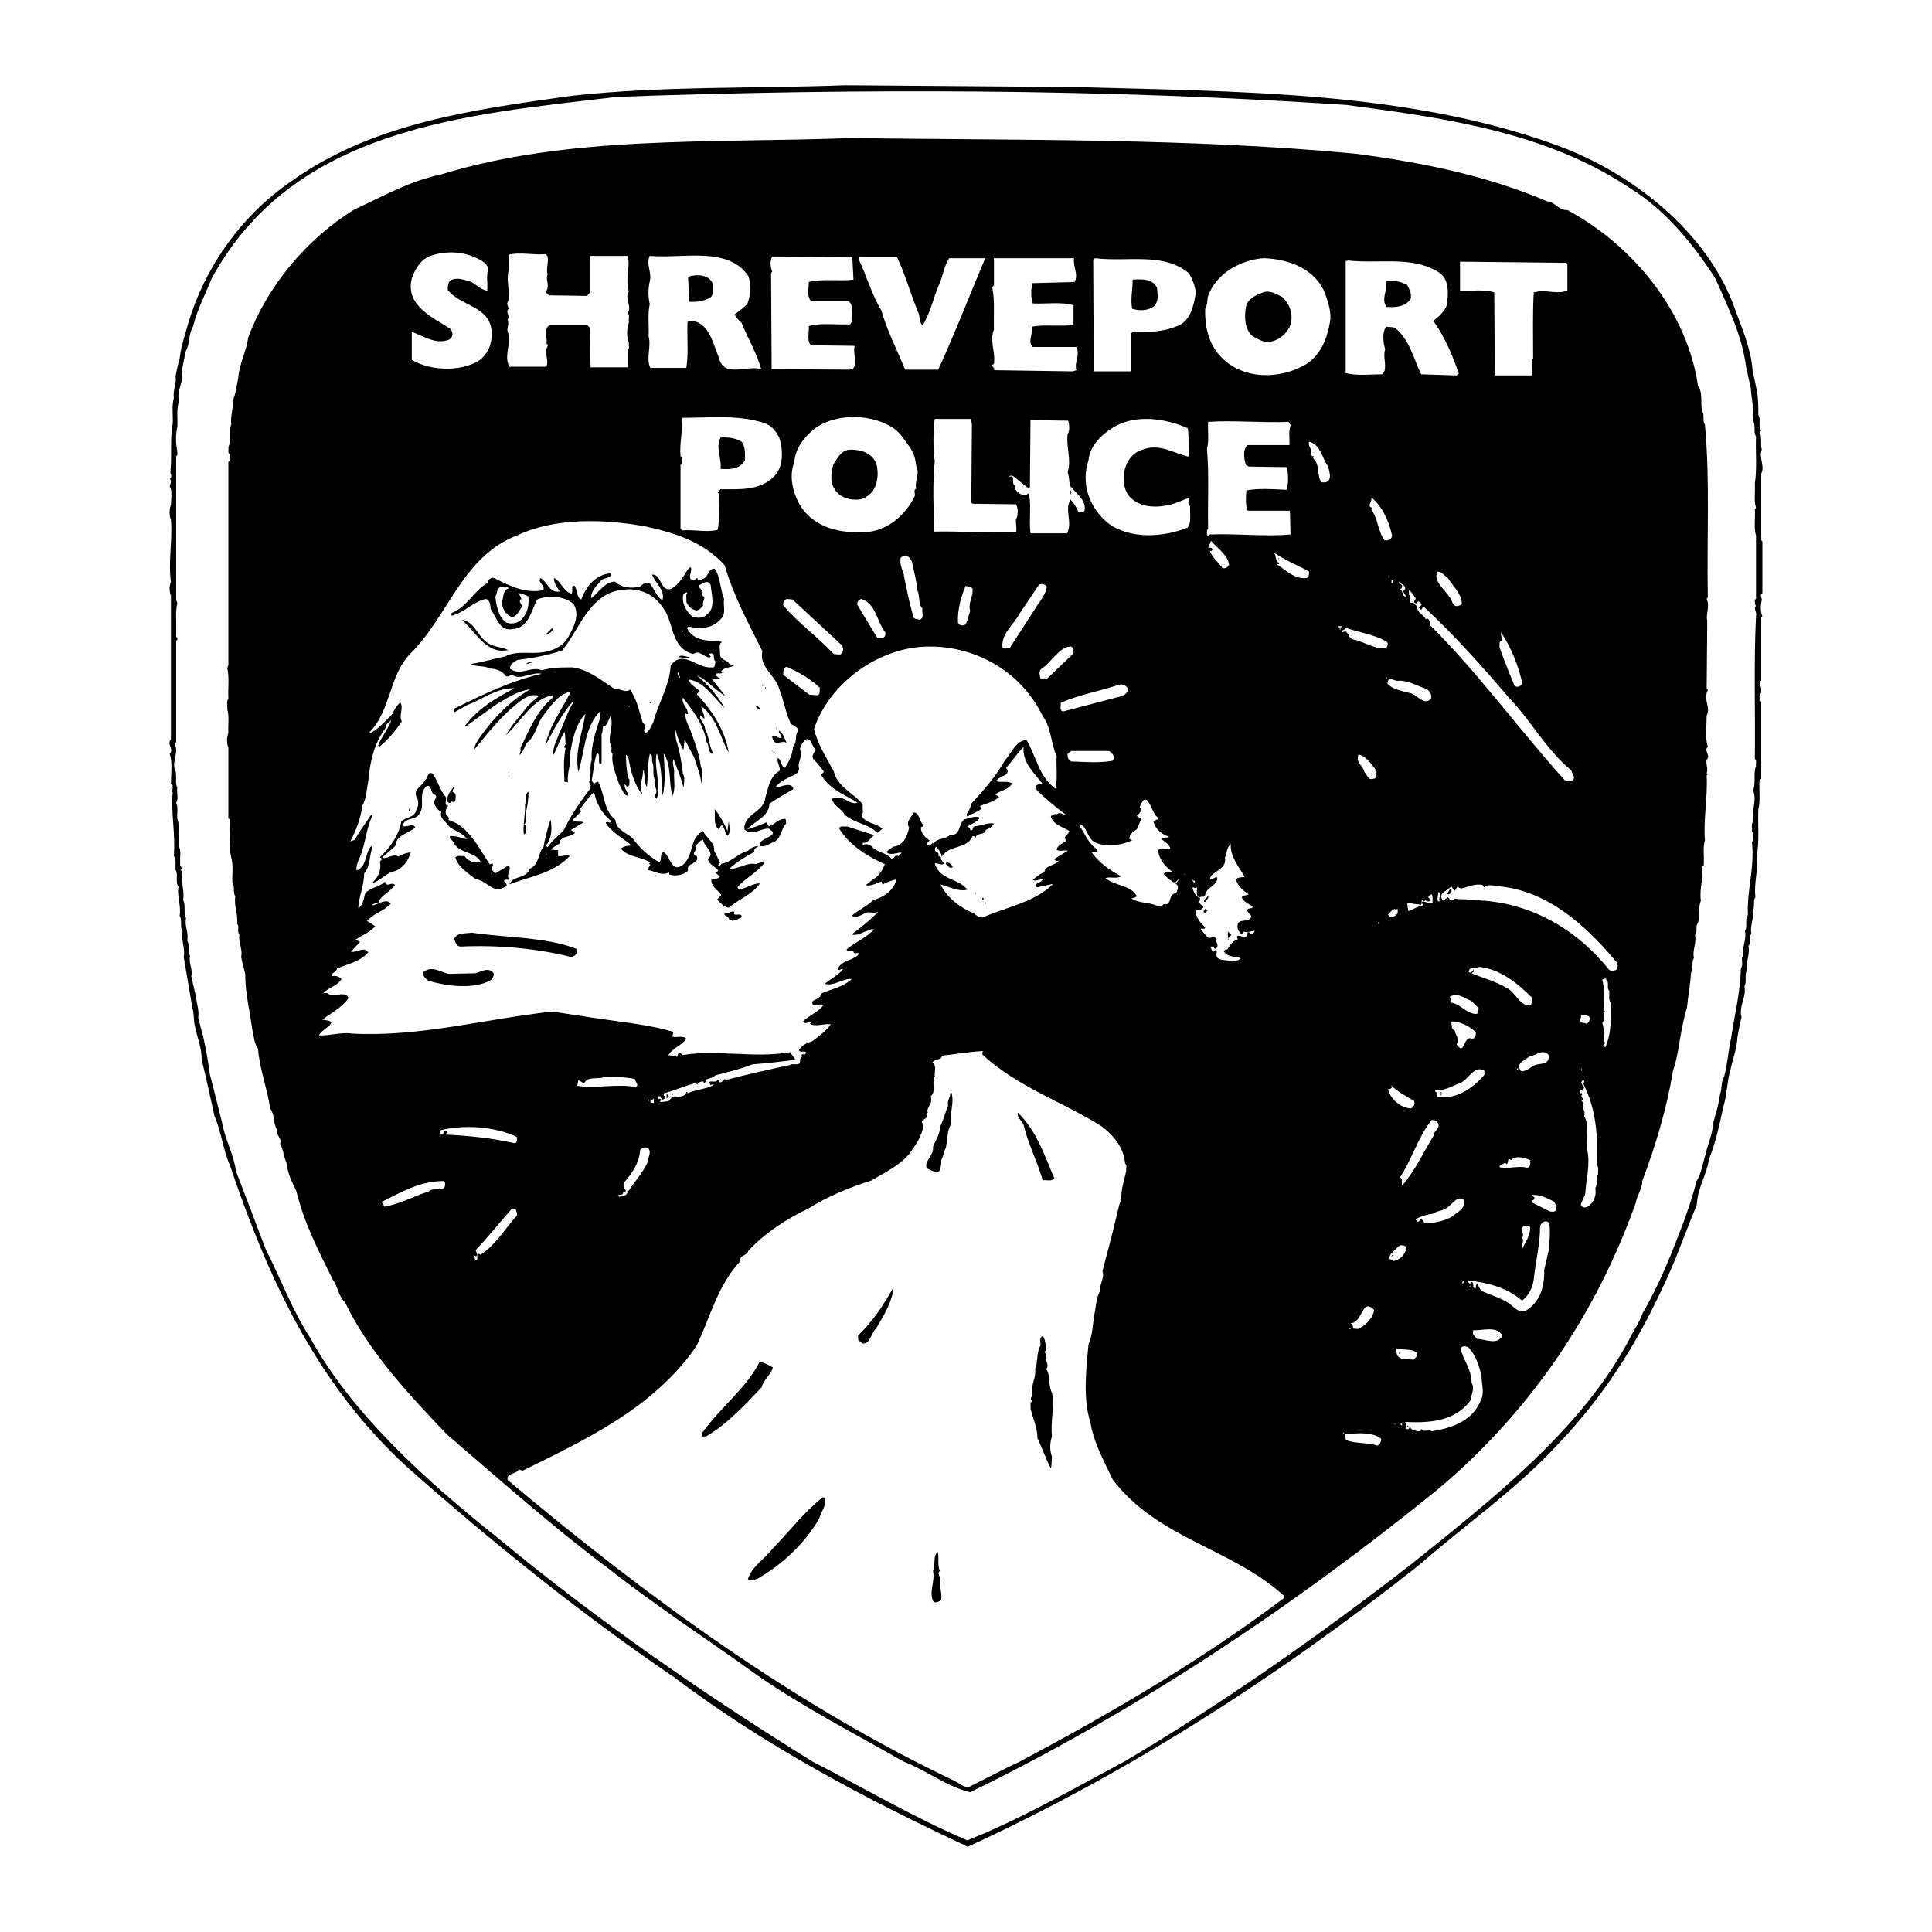 <?xml version="1.0" encoding="utf-8"?>
<!-- Generator: Adobe Illustrator 13.0.0, SVG Export Plug-In . SVG Version: 6.00 Build 14948)  -->
<!DOCTYPE svg PUBLIC "-//W3C//DTD SVG 1.0//EN" "http://www.w3.org/TR/2001/REC-SVG-20010904/DTD/svg10.dtd">
<svg version="1.0" id="Layer_1" xmlns="http://www.w3.org/2000/svg" xmlns:xlink="http://www.w3.org/1999/xlink" x="0px" y="0px"
	 width="192.756px" height="192.756px" viewBox="0 0 192.756 192.756" enable-background="new 0 0 192.756 192.756"
	 xml:space="preserve">
<g>
	<polygon fill-rule="evenodd" clip-rule="evenodd" fill="#FFFFFF" points="0,0 192.756,0 192.756,192.756 0,192.756 0,0 	"/>
	<path fill-rule="evenodd" clip-rule="evenodd" d="M107.101,8.678c16.503,0.464,33.181,0.404,48.003,5.733
		c7.588,2.721,15.346,8.685,18.067,16.62c0.696,1.91,1.505,3.764,1.679,5.847c0.116,0.696,0.291,1.333,0.407,2.026
		c0.172,0.754,0.172,1.621,0.172,2.49c0.291,0.404-0.057,1.1,0.291,1.564l-0.174,0.117c0.29,0.521,0.057,1.274,0.232,1.795
		c-0.35,0.752,0.346,1.622-0.059,2.374v6.659l0.116,0.117v5.152c-0.29,0.174-0.058,0.521-0.058,0.638
		c-0.116,0.521-0.176,1.217,0.058,1.678l-0.116,0.117v6.312c-0.231,0.057-0.117,0.291-0.174,0.464
		c0.29,0.174,0.116,0.521,0.174,0.752c-0.291,0.173-0.117,0.521-0.174,0.695l0.174,0.173v7.699l-0.174,0.174
		c-0.058,0.986,0.116,2.029-0.117,2.897c-0.057,1.622,0.117,3.243-0.172,4.748c0.172,1.447-0.291,2.607-0.116,3.995
		c-0.291,0.408,0,0.986-0.291,1.391c0.175,0.869-0.287,1.39-0.113,2.259c-0.291,0.288,0,0.926-0.291,1.214
		c0.173,0.869-0.29,1.507-0.114,2.376c-0.351,0.461,0,1.157-0.29,1.622c0.23,1.157-0.578,1.909-0.291,3.126
		c-0.174,0.638-0.287,1.333-0.403,1.968c-0.06,1.158-0.466,2.199-0.696,3.243c-0.349,1.217-0.349,2.49-0.696,3.648
		c-0.403,1.794-0.751,3.59-1.446,5.271c-0.231,1.622-1.156,2.895-1.217,4.573c-1.157,2.781-2.143,5.676-3.473,8.396
		c-2.548,5.502-5.791,10.657-10.192,15.288c-4.286,4.69-9.382,8.167-14.07,12.277c-14.188,11.233-29.128,20.787-44.996,28.084
		c-10.132-4.746-20.093-9.959-29.3-16.908c-9.207-6.254-18.125-13.435-26.695-21.02c-9.149-8.398-13.897-19.056-17.604-29.996
		c-0.694-1.563-0.868-3.359-1.563-4.981c-0.405-1.853-0.811-3.706-1.274-5.615c0-1.217-0.463-2.261-0.695-3.418
		c-0.116-0.521-0.059-1.216-0.232-1.737c-0.289-1.681-0.579-3.359-0.868-5.094c0.174-0.928-0.289-1.622-0.117-2.55
		c-0.289-0.405,0-1.1-0.289-1.562c0.174-1.043-0.289-1.855-0.116-2.898c-0.347-0.461,0-1.214-0.289-1.678
		c-0.058-0.461,0.116-0.983-0.174-1.39c0.174-2.2-0.289-4.169-0.116-6.369l-0.173-0.117c0.289-0.115,0.116-0.348,0.173-0.579
		l-0.173-0.117c0-0.983,0.173-2.083-0.117-3.01c0.463-0.464-0.346-0.985,0.117-1.447V59.406c-0.174-0.348-0.174-0.986,0-1.333
		c-0.291-2.085,0.173-4.052,0-6.195c-0.174-0.408-0.174-1.103,0-1.507c0-0.579,0.173-1.331-0.117-1.853
		c0.059-0.291,0.233-0.521,0-0.752c0.291-0.174,0.059-0.521,0.059-0.638c0.174-1.564-0.059-3.3,0.231-4.807
		c0.058-0.867-0.116-1.795,0.116-2.604c-0.116-0.812,0.29-1.391,0.174-2.2c0.116-0.581,0.23-1.16,0.405-1.738
		c0.117-1.043,0.406-1.969,0.695-2.953c1.563-5.732,5.212-11.178,10.482-14.768c8.106-5.791,18.067-7.121,28.027-8.511
		c9.034-0.986,17.777-0.696,27.159-1.043L107.101,8.678L107.101,8.678z"/>
	<path fill-rule="evenodd" clip-rule="evenodd" fill="#FFFFFF" d="M134.375,10.473c10.075,1.331,20.15,2.779,28.488,8.455
		c3.418,2.143,6.197,5.617,8.282,8.859c1.273,2.897,2.664,5.676,3.069,8.861c0.174,0.696,0.288,1.389,0.461,2.027
		c0.061,1.159,0.349,2.143,0.234,3.359c0.288,0.405,0,1.1,0.288,1.505c-0.058,1.564,0.115,3.242-0.117,4.689
		c0.06,0.812-0.115,1.738,0.117,2.433l-0.117,0.174c0.06,0.869-0.115,1.852,0.117,2.604v6.312c-0.232,0.116-0.058,0.348-0.117,0.521
		l0.117,0.174c-0.288,0.29,0.115,0.581,0,1.042c-0.232,4.634-0.058,9.498-0.117,14.248c0.232,0.114,0.06,0.461,0.117,0.692
		c-0.288,0.695,0,1.681-0.288,2.434c0.403,1.043-0.174,1.969,0,3.125c-0.234,0.233-0.061,0.639-0.117,0.986
		c0.231,0.173,0.057,0.578,0.117,0.869l-0.117,0.173c0.288,2.547-0.521,4.805-0.404,7.294c-0.348,0.464,0,1.16-0.291,1.565
		c0.174,0.869-0.288,1.504-0.174,2.433c-0.291,0.346,0.057,0.926-0.23,1.273c-0.061,2.432-0.638,4.69-0.985,7.007
		c-0.289,1.273-0.348,2.604-0.693,3.821c-0.347,0.521-0.176,1.216-0.407,1.737c-0.114,1.04-0.462,2.025-0.695,2.952
		c-0.057,1.101-0.521,2.026-0.752,3.068c-0.29,0.93-0.405,1.913-0.927,2.722c-0.29,1.334-0.752,2.551-1.159,3.765
		c-1.214,3.186-2.431,6.37-4.169,9.322c-0.348,0.986-0.983,1.855-1.388,2.722c-4.808,9.035-13.782,15.984-21.774,22.411
		c-9.206,7.123-18.762,13.843-28.549,19.631c-5.211,2.779-10.307,5.733-15.691,7.876c-5.27-2.259-10.308-5.212-15.462-7.876
		c-10.828-6.718-21.368-14.016-31.443-22.353c-6.891-5.501-14.418-12.219-18.589-19.805c-1.853-2.838-3.011-6.022-4.515-8.974
		c-0.985-2.607-1.969-5.213-2.954-7.763c-0.232-1.735-1.1-3.184-1.391-4.864c-0.404-1.62-0.81-3.241-1.215-4.804
		c-0.173-1.333-0.406-2.606-0.695-3.881c-0.174-0.578-0.29-1.157-0.463-1.737c0.116-0.811-0.173-1.449-0.232-2.144
		c-0.174-0.692-0.289-1.331-0.463-2.025c0.174-0.752-0.289-1.274-0.115-2.026c-0.289-0.404,0-1.1-0.289-1.505
		c0.173-0.869-0.29-1.39-0.117-2.259c-0.289-0.522,0-1.274-0.289-1.796c0.173-1.042-0.29-1.852-0.116-2.895l-0.174-0.117
		c0.406-0.174-0.116-0.348,0-0.636c-0.058-0.521,0.116-1.217-0.116-1.681c-0.058-0.926,0.116-1.91-0.174-2.778
		c-0.058-0.522,0.116-1.16-0.116-1.622c0.29-0.404,0-1.159,0.116-1.506c-0.29-0.521,0.057-1.331-0.29-1.91
		c-0.173-0.926,0.464-1.622,0-2.49l0.174-0.116V63.922c0.348-0.174-0.115-0.347,0-0.638c0.059-1.043-0.115-2.143,0.116-3.126
		l-0.116-0.291v-14.36c0.232-0.114,0.059-0.348,0.116-0.521c-0.173-0.695-0.173-1.678,0-2.374c0.057-0.869-0.116-1.795,0.174-2.547
		c-0.29-1.159,0.522-1.912,0.29-3.128c0.116-0.636,0.232-1.273,0.405-1.969c0.406-0.692,0.232-1.622,0.695-2.374
		c0.406-1.678,1.217-3.185,1.854-4.807c8.222-15.054,25.189-16.33,40.477-18.125C85.848,8.795,109.938,8.852,134.375,10.473
		L134.375,10.473z"/>
	<path fill-rule="evenodd" clip-rule="evenodd" d="M135.243,15.337c6.66,0.869,13.145,2.2,19.108,4.748
		c0.812,0.06,1.159,0.928,2.028,0.869c6.659,3.591,11.985,10.25,13.027,17.546c0.521,0.695,0.231,1.681,0.405,2.491
		c0.29,0.405,0,0.983,0.29,1.391c0.521,5.559,0.174,11.466,0.288,17.199l-0.114,0.171c0.348,0.755-0.116,1.624,0.058,2.143
		l-0.058,6.832c0.231,0.117,0,0.291,0,0.408c-0.23,0.869,0.406,1.504,0,2.257c0,1.043-0.174,2.202,0.114,3.128
		c-0.462,0.348,0.348,0.869-0.114,1.273c-0.116,0.405,0.173,0.926,0,1.331l0.114,0.117l-0.114,0.117
		c0.114,2.257-0.348,4.343-0.174,6.486c-0.232,0.752-0.057,1.621-0.116,2.49l-0.174,0.114c0.174,1.16-0.288,2.203-0.114,3.416
		c-0.291,0.696-0.06,1.508-0.291,2.203c-0.291,0.345,0,0.925-0.291,1.214c0.175,0.869-0.286,1.447-0.112,2.316
		c-0.291,0.405,0,1.043-0.291,1.447c-0.057,1.16-0.291,2.317-0.405,3.478c-0.174,0.577-0.29,1.099-0.405,1.62
		c-0.35,1.562-0.465,3.183-0.985,4.689c-0.636,3.821-1.737,7.47-3.068,11.002c0,0.812-0.521,1.392-0.639,2.144
		c-3.821,10.77-10.306,20.673-19.746,28.605c-14.709,11.93-30.283,22.237-46.672,30.229c-2.375-0.581-4.401-2.2-6.659-3.069
		c-4.864-2.78-9.844-5.327-14.534-8.57c-4.981-3.591-10.076-6.892-14.941-10.714c-5.5-4.112-10.77-8.802-16.039-13.317
		c-3.881-4.055-7.818-8.281-10.193-13.204c-0.695-0.636-0.695-1.562-1.216-2.257c-1.448-2.896-2.895-5.733-3.647-8.859
		c-0.463-0.929-0.869-1.796-0.985-2.838c-0.289-0.581-0.289-1.273-0.637-1.854c0.231-0.579-0.406-0.81-0.289-1.388
		c-0.406-0.639-0.232-1.565-0.695-2.144c-0.29-2.025-1.043-3.881-1.217-5.966c-0.404-0.578-0.404-1.271-0.578-1.97
		c-0.232-1.792-0.695-3.531-0.695-5.499c-0.116-0.521-0.289-1.1-0.405-1.678c0.172-0.812-0.291-1.39-0.174-2.259
		c-0.289-0.291,0.057-0.812-0.232-1.043c0.115-1.043-0.348-1.795-0.174-2.779c-0.289-0.347,0-0.928-0.289-1.273
		c-0.059-0.869,0.115-1.738-0.116-2.55c-0.291-1.157-0.117-2.547-0.117-3.821l-0.174-0.116v-7.064c-0.174-0.404-0.174-1.042,0-1.447
		c-0.057-0.752,0.117-1.679-0.115-2.373c0.059-0.348-0.115-0.753,0.115-1.043c-0.057-1.042,0.117-2.142-0.115-3.068l0.115-0.291
		c0-6.773,0-13.666,0-20.267c0.291-0.174,0.117-0.522,0.174-0.753c-0.289-0.173-0.116-0.462-0.174-0.695
		c0.291-0.695,0-1.621,0.291-2.316c-0.117-0.867,0.231-1.448,0.116-2.314c0.347-0.695,0.406-1.507,0.578-2.317
		c0.117-1.447,0.811-2.606,0.985-3.997c1.853-5.038,5.792-9.845,10.597-12.797c2.78-1.274,5.502-2.838,8.571-3.474
		c12.797-3.938,26.812-3.128,40.94-3.65C101.656,14.006,118.912,13.772,135.243,15.337L135.243,15.337z"/>
	<path fill-rule="evenodd" clip-rule="evenodd" fill="#FFFFFF" d="M48.729,26.746c-0.231,0.695-0.058,1.504-0.116,2.256
		c-0.521-0.057-1.042-0.521-1.563-0.868c-0.637-0.174-1.39-0.522-2.084-0.174c-0.291,0.233-0.291,0.581-0.291,0.986
		c1.273,1.564,3.938,1.564,4.344,3.821c0.173,1.333-0.231,2.491-1.275,3.243c-1.853,1.1-4.864,0.986-6.659-0.114v-2.78
		c1.1,0.347,2.375,1.333,3.764,0.752c0.406-0.347,0.348-0.635,0.117-1.041c-1.68-1.102-4.575-2.316-3.881-5.04
		c0.291-0.867,0.869-1.909,1.854-2.256c1.854-0.639,3.938-0.405,5.501,0.752L48.729,26.746L48.729,26.746z"/>
	<path fill-rule="evenodd" clip-rule="evenodd" fill="#FFFFFF" d="M54.635,25.586c0.117,0.638-0.173,1.273,0,1.795
		c-0.231,0.464,0.232,1.1-0.115,1.621c-0.116,0.234,0.174,0.348,0.29,0.465l3.763,0.057l0.29-0.348V25.53h3.764
		c0.291,1.216-0.289,2.316,0.117,3.532c-0.464,0.693,0.346,1.562-0.117,2.141c0.233,0.291,0.059,0.696,0.117,0.986
		c-0.232,0.638-0.232,1.447,0,2.026c-0.058,0.233,0.116,0.581-0.117,0.695v1.737h-3.705l-0.059-3.938l-0.29-0.29h-3.648
		c-0.753,0.233-0.29,1.274-0.405,1.855c0.29,0.173,0,0.404,0,0.578c-0.116,0.636,0.232,1.157,0,1.736h-3.706
		c-0.58-1.1,0.231-2.314-0.117-3.357c-0.23-0.405,0.174-0.926-0.057-1.333c0.347-0.405-0.29-0.696,0.116-1.101
		c0-0.173-0.29-0.461-0.059-0.751c0.232-1.043-0.23-2.026,0.059-3.069v-1.564c1.158-0.288,2.432,0.06,3.706-0.057L54.635,25.586
		L54.635,25.586z"/>
	<path fill-rule="evenodd" clip-rule="evenodd" fill="#FFFFFF" d="M74.671,27.555c0.291,0.926,0.232,1.853-0.115,2.781
		c-0.463,0.461-0.811,0.695-1.274,1.04c0.173,0.291,0.406,0.581,0.695,0.812c0.637,1.564,1.505,3.012,1.969,4.633
		c-1.565-0.405-3.765,0.926-4.228-1.16c-0.579-1.331-0.984-3.705-2.953-3.647l-0.174,0.117c-0.059,1.562,0.116,3.183-0.116,4.574
		h-3.589c-0.465-0.926,0.115-2.144-0.174-3.126c0.057-1.1-0.117-2.26,0.116-3.243c-0.174-0.695-0.174-1.564,0-2.259
		c0.23-0.927-0.406-1.738,0-2.547C68.244,25.82,72.645,24.544,74.671,27.555L74.671,27.555z"/>
	<path fill-rule="evenodd" clip-rule="evenodd" fill="#FFFFFF" d="M85.152,27.903c-1.448,0.174-3.127-0.117-4.458,0.231
		c0,0.812-0.232,1.333,0.231,1.912h3.707c0.636,0.404,0.23,1.39,0.346,2.085l-0.174,0.231c-1.389,0.057-3.01-0.174-4.11,0.174
		c0.057,0.635-0.232,1.504,0.231,1.912l4.343,0.057c-0.232,0.81,0.579,2.491-0.695,2.374l-7.586-0.057l-0.057-9.555l0.115-0.173
		c-0.174-0.407-0.29-1.217,0.059-1.507l7.932,0.06L85.152,27.903L85.152,27.903z"/>
	<path fill-rule="evenodd" clip-rule="evenodd" fill="#FFFFFF" d="M89.497,25.646c0.867,1.853,1.389,3.821,2.199,5.73
		c0.059,0.348,0.059,0.812,0.348,1.103c0.751-1.217,1.043-2.607,1.563-3.88c0.463-0.927,0.521-1.969,1.1-2.838h3.59
		c-1.564,3.707-3.012,7.471-4.69,11.118h-3.3c-0.811-1.969-1.795-3.878-2.375-5.907c-0.984-1.621-1.447-3.416-2.258-5.094
		l0.059-0.231H89.497L89.497,25.646z"/>
	<path fill-rule="evenodd" clip-rule="evenodd" fill="#FFFFFF" d="M107.156,25.76c-0.116,0.869,0.465,1.621,0.061,2.374
		l-4.229,0.116c-0.117,0.638-0.173,1.391,0.058,2.026c1.334,0.06,2.896-0.174,4.056,0.174v1.969
		c-1.392,0.173-2.896-0.057-4.169,0.173c0.174,0.752-0.465,1.507,0.113,2.026h4.342c0.408,0.812-0.23,1.451,0,2.317l-0.347,0.117
		l-7.874-0.117c0.174-0.289-0.463-0.405,0-0.636c0.174-1.216-0.463-2.259,0-3.417c-0.059-1.333,0.115-2.837-0.174-4.228l0.174-0.174
		V25.76H107.156L107.156,25.76z"/>
	<path fill-rule="evenodd" clip-rule="evenodd" fill="#FFFFFF" d="M118.623,27.267c0.347,0.579,0.578,1.214,0.695,1.91
		c-0.231,1.333-0.522,2.955-2.025,3.416c-1.334,0.522-2.782,0.579-4.287,0.522l-0.173,0.173v3.764h-3.707l-0.058-11.062l0.174-0.23
		C112.485,26.165,116.075,25.125,118.623,27.267L118.623,27.267z"/>
	<path fill-rule="evenodd" clip-rule="evenodd" fill="#FFFFFF" d="M132.231,29.351c0.288,0.869,0.636,1.852,0.462,2.781
		c-0.288,1.621-0.867,3.183-2.313,4.168c-2.435,1.448-5.734,1.622-7.993-0.173c-1.679-1.331-2.2-3.243-2.144-5.329
		c0.234-0.347,0.174-0.809,0.291-1.273c0.811-2.257,3.242-3.591,5.501-3.764C128.584,25.82,131.305,26.86,132.231,29.351
		L132.231,29.351z"/>
	<path fill-rule="evenodd" clip-rule="evenodd" fill="#FFFFFF" d="M143.697,27.267c0.927,0.752,0.809,2.141,0.635,3.243
		c-0.287,0.636-0.81,1.1-1.33,1.505c1.157,1.621,1.909,3.416,2.548,5.269l-0.231,0.174l-3.533-0.114
		c-0.752-1.564-1.157-3.476-2.607-4.633c-0.287-0.117-0.577-0.057-0.866-0.117c-0.464,0.579-0.29,1.622-0.116,2.26
		c-0.231,0.695,0.116,1.39-0.058,2.143l-0.174,0.347c-1.216,0-2.549,0.174-3.706-0.117V26.051l0.231-0.06
		C137.79,26.339,141.033,25.472,143.697,27.267L143.697,27.267z"/>
	<path fill-rule="evenodd" clip-rule="evenodd" fill="#FFFFFF" d="M156.38,26.339v2.664c-1.16,0.405-2.202-0.173-3.359,0.174
		c-0.116,2.026-0.059,4.402-0.059,6.602l-0.115,0.116c0.115,0.405-0.059,0.983,0,1.562h-3.707l-0.056-8.28
		c-1.045-0.348-2.317-0.115-3.418-0.174v-2.895l10.597,0.117L156.38,26.339L156.38,26.339z"/>
	<path fill-rule="evenodd" clip-rule="evenodd" d="M71.14,28.368c-0.057,0.461,0.115,1.04-0.29,1.33
		c-0.637,0.348-1.332,0.464-2.084,0.405l-0.117-2.49C69.518,27.325,70.792,27.381,71.14,28.368L71.14,28.368z"/>
	<path fill-rule="evenodd" clip-rule="evenodd" d="M115.438,28.715c0.06,0.752,0.174,1.214-0.231,1.795
		c-0.639,0.521-1.563,0.521-2.256,0.288c-0.177-0.982,0.056-1.909,0.056-2.895C113.933,27.846,114.976,27.786,115.438,28.715
		L115.438,28.715z"/>
	<path fill-rule="evenodd" clip-rule="evenodd" d="M140.395,28.424c0.233,0.464,0.465,0.869,0.349,1.391
		c-0.521,0.809-1.505,0.869-2.432,0.809c-0.521-0.869,0.117-1.562,0-2.547C139.065,27.903,139.816,28.134,140.395,28.424
		L140.395,28.424z"/>
	<path fill-rule="evenodd" clip-rule="evenodd" d="M127.945,29.641c0.696,0.695,1.044,1.504,0.869,2.547
		c-0.23,0.926-1.1,1.738-2.085,1.912c-0.694,0.114-1.216-0.29-1.796-0.581c-0.809-0.753-0.809-2.083-0.578-3.126
		c0.349-0.752,1.1-0.986,1.795-1.274C126.847,29.002,127.368,29.351,127.945,29.641L127.945,29.641z"/>
	<path fill-rule="evenodd" clip-rule="evenodd" fill="#FFFFFF" d="M77.741,43.654c0.404,1.216,0.463,3.012-0.58,3.938
		c-1.389,1.391-3.532,1.217-5.269,1.217l-0.29,0.345l0.116,0.117c-0.059,1.217,0.116,2.49-0.116,3.59
		c-1.1,0.291-2.315-0.057-3.532,0.057l-0.174-0.171v-6.371c0.289-0.174,0.115-0.464,0.174-0.695l-0.174-0.173
		c-0.115-1.331,0.232-2.49,0.174-3.821c2.664,0,5.732-0.348,8.338,0.578C76.987,42.495,77.452,43.076,77.741,43.654L77.741,43.654z"
		/>
	<path fill-rule="evenodd" clip-rule="evenodd" fill="#FFFFFF" d="M90.827,44.697c0.348,0.521,0.522,1.157,0.581,1.795
		c0.405,0.752-0.174,1.448,0,2.257c-0.29,0.117-0.116,0.464-0.116,0.695c-0.928,1.969-2.838,3.59-5.038,3.647
		c-2.433,0.117-4.865-0.404-6.312-2.488c-0.811-1.276-1.273-3.012-0.695-4.518c0.116-1.274,0.812-2.258,1.795-3.126
		c2.027-1.738,5.676-1.738,7.934-0.348C89.844,43.133,90.249,43.942,90.827,44.697L90.827,44.697z"/>
	<path fill-rule="evenodd" clip-rule="evenodd" fill="#FFFFFF" d="M96.967,42.321l-0.059,7.819l0.116,0.117l4.343,0.057
		c0.23,0.405,0.23,1.1,0,1.504c-0.058,0.407,0.115,0.986,0,1.273c-2.664,0.117-5.444-0.114-8.165-0.057
		c-0.059-2.259-0.174-4.747,0.058-7.006c-0.173-1.331-0.173-2.896,0-4.229h3.589L96.967,42.321L96.967,42.321z"/>
	<path fill-rule="evenodd" clip-rule="evenodd" fill="#FFFFFF" d="M118.506,42.728c0.117,0.752,0.06,1.909,0.117,2.835
		c-1.448-0.288-2.952-1.388-4.633-0.693c-1.101,0.289-1.679,1.331-1.853,2.316c-0.058,0.867,0,1.622,0.465,2.257
		c0.982,1.159,2.604,1.274,4.052,0.926c0.639-0.114,1.272-0.462,1.969-0.695c0,0.29-0.174,0.638,0.116,0.812
		c-0.06,0.695,0.173,1.564-0.233,2.143c-2.431,0.983-5.79,1.217-7.99-0.464c-1.796-1.505-2.721-3.878-1.911-6.254
		c0.115-1.388,1.273-2.547,2.433-3.243C113.236,41.28,116.307,41.742,118.506,42.728L118.506,42.728z"/>
	<path fill-rule="evenodd" clip-rule="evenodd" fill="#FFFFFF" d="M106.578,41.973c0.116,0.408,0.175,0.986-0.058,1.334
		c-0.174,1.33,0.405,2.547,0,3.821c0.174,0.521,0.115,0.752,0.232,1.333c0.578,0.753,1.678,1.448,1.446,2.49
		c-0.116,0.231-0.462,0.172-0.638,0.058c-0.175-0.405-0.405-0.812-0.752-1.16c-0.637,1.043,0.23,2.202-0.348,3.359h-3.647
		c-0.174-1.33,0.117-2.778-0.174-3.994c-0.23,0.173-0.521,0.288-0.753,0.113c-0.347-0.173-0.752-0.519-0.578-0.866
		c-0.521-0.116,0.115-1.216-0.639-0.869c0.117-0.233,0.348-0.116,0.465-0.057l1.505,1.214l0.117-0.174l0.057-6.659L106.578,41.973
		L106.578,41.973z"/>
	<path fill-rule="evenodd" clip-rule="evenodd" fill="#FFFFFF" d="M128.584,42.09c0,0.174,0.23,0.231,0.171,0.405
		c-0.229,0.638-0.056,1.216-0.113,1.912h-4.169c-0.521,0.464-0.348,1.39-0.174,1.969l0.287,0.174l3.824,0.057
		c0.115,0.752,0.174,1.621-0.059,2.26c-1.274-0.058-2.722-0.174-3.996,0.057c-0.057,0.638-0.114,1.448,0.117,2.028h4.227
		l0.056,2.374c-2.604,0.231-5.5-0.117-8.047,0l-0.174,0.114c-0.233-0.058-0.057-0.348-0.117-0.522l0.117-0.171
		c-0.057-2.724,0.114-5.329-0.117-7.992c0.231-0.812,0.061-1.738,0.117-2.665C122.965,41.917,126.035,42.207,128.584,42.09
		L128.584,42.09z"/>
	<path fill-rule="evenodd" clip-rule="evenodd" d="M73.977,44.059c0.404,0.465,0.347,1.217,0.347,1.853
		c-0.521,0.929-1.505,0.929-2.432,0.869c0.116-1.1-0.521-2.143,0-3.126C72.645,43.597,73.397,43.711,73.977,44.059L73.977,44.059z"
		/>
	<path fill-rule="evenodd" clip-rule="evenodd" fill="#FFFFFF" d="M132.52,46.549c0.06,0.464,0.407,1.157-0.114,1.505
		c-0.174,0.117-0.405,0.06-0.579,0.06c-0.463-0.696-0.116-1.795-0.811-2.376l0.057-0.23c-0.172,0.057-0.172-0.057-0.348-0.174
		c0.348-0.462-0.289-0.752-0.115-1.274C131.826,44.407,131.885,45.737,132.52,46.549L132.52,46.549z"/>
	<path fill-rule="evenodd" clip-rule="evenodd" d="M87.411,46.202c0.291,0.985,0.174,2.086-0.405,2.895
		c-0.463,0.464-0.984,0.812-1.68,0.752c-0.81,0-1.679-0.348-2.084-1.1c-0.463-0.636-0.29-1.679-0.115-2.374
		c0.405-0.638,0.752-1.39,1.563-1.505C85.848,44.812,86.948,45.159,87.411,46.202L87.411,46.202z"/>
	<path fill-rule="evenodd" clip-rule="evenodd" d="M106.869,49.271l-0.06,0.057v-0.404
		C106.926,48.982,106.869,49.154,106.869,49.271L106.869,49.271z"/>
	<path fill-rule="evenodd" clip-rule="evenodd" fill="#FFFFFF" d="M138.891,53.439c-0.057,0.407-0.405,0.521-0.753,0.464
		c-0.694-0.926-0.639-2.2-1.333-3.069l0.117-0.174c-0.639-0.116,0.057-0.638-0.117-1.043
		C137.907,50.487,138.601,52.051,138.891,53.439L138.891,53.439z"/>
	<path fill-rule="evenodd" clip-rule="evenodd" fill="#FFFFFF" d="M72.297,56.394c0.87,3.012,2.374,5.791,3.765,8.572
		c-0.348,1.621,1.332,2.43,1.68,3.761c0.463,1.16,0.637,2.376,1.158,3.477c0.289,0.287,0.868,0.287,0.637,0.868
		c-0.232,0.405,0,1.043-0.406,1.388c-0.057,0.812-0.405,1.507-0.811,2.143c-0.463-0.174-0.29-0.693-0.695-0.983
		c-0.173,0.348,0.232,0.869,0.174,1.273c-0.984,0.521-1.159,1.738-1.447,2.721c-0.116,1.391-2.2,1.621-2.084,3.128
		c0.811,0.753,1.68-0.174,2.49-0.06c0.116,0.234,0.522,0.234,0.29,0.578c-0.406,0.407-1.159,0.407-1.274,1.103
		c0.405,0.231,0.868-0.117,1.274-0.29c0.926-0.291,0.811-1.331,1.389-1.912c-0.057-0.114,0.059-0.347-0.115-0.461
		c-0.695,0-1.042,0.579-1.622,0.752l-0.232-0.405c-0.637,0.288-1.274,0.521-1.911,0.695c0.695-0.812,2.201-1.276,2.201-2.55
		c0.752-0.519,1.563-0.983,2.374-1.448c0.058-0.173-0.116-0.348-0.289-0.404c-0.578-0.117-0.984,0.231-1.506,0.231
		c0.289-0.405,0.81-0.752,1.332-0.984c0.347-0.23,1.042-0.29,1.042-0.926c-0.173-0.695,0.463-1.216,0.116-1.854
		c-0.059-0.288,0.29-0.809,0.578-1.041c0.58-0.174,0.58,0.752,0.985,1.041c-0.173,0.291-0.52,0.695-0.173,0.985
		c0.346,0.405,0.752,0.81,0.983,1.217l-0.29,0.288c0.869,1.447,2.317,1.969,3.649,2.78c-0.58,0.231-1.102-0.347-1.68-0.464
		c-0.348,0.117-0.637-0.231-0.869,0.117c0.173,0.695,0.927,0.925,1.274,1.561c0.984,0.869,2.315,0.869,3.243,1.798
		c0.174-0.06,0.348-0.291,0.521-0.407c-0.638-0.578-1.68-0.521-2.085-1.273c0.232-0.288,0.059-0.753,0.116-1.157
		c-0.869-1.1-2.548-1.738-2.896-3.302c-0.752-1.388-1.622-2.721-1.968-4.226c1.448-4.343,5.906-7.702,10.423-8.167
		c5.153-0.461,10.132,2.203,12.392,6.893c0.868,1.157,0.809,2.722,1.391,3.996c-0.061,1.1,0.113,2.256-0.117,3.243
		c-1.681-1.217-1.912-3.243-2.895-4.864c-1.043,0.057-1.508,1.331-2.144,2.026c-0.868,1.564-2.143,3.012-3.417,4.402
		c0.059,0.521-0.579,0.869-0.346,1.214c0.464-0.289,0.926-0.405,1.391-0.752l-0.117-0.288c0.639-0.291,1.39-0.407,1.912-0.926
		l-0.407-0.233c0.465-0.405,1.39-0.462,1.681-1.101c-0.407-0.29-1.1-0.057-1.563-0.23c0.29-0.579,1.563-0.521,0.982-1.333
		c0.581-0.635,1.16-1.504,1.738-2.083c-0.115,1.622,1.042,2.547,1.912,3.705c-0.291-0.058-0.522,0.06-0.696,0.173l0.118,0.465
		c0.866,0.812,2.025,1.794,2.894,2.43c-0.174,0.06-0.638-0.345-0.868-0.057c-0.174-0.057-0.465,0-0.639,0.231
		c0.234,0.812,1.217,1.043,1.854,1.45c-0.059,0.344-0.754,0.579-0.29,0.926c-0.348,0.348-0.869,0.404-0.982,0.926
		c0.23,0.231,0.751,0,1.099,0.117l-1.333,0.81c0.06,0.174,0.234,0.23,0.465,0.174c-0.405,0.521-1.447,0.464-1.447,1.156
		c-0.407,0.118-0.812,0.464-1.16,0.755c0.231,0.174,0.638-0.06,0.986-0.06c-0.117,0.407-0.986,0.348-0.578,0.812l1.621-0.348
		c-1.855,1.853-4.693,2.317-7.067,3.36c-0.287,0-0.693-0.234-0.81-0.408c-1.331-0.521-2.721-1.562-3.358-2.895
		c0.869,0.23,1.795,0.752,2.664,0.521c-0.869-1.157-2.723-0.926-3.243-2.604c0.29-0.117,0.637,0.231,0.926,0l-0.348-0.464
		l0.059-0.117l-0.174-0.173l-0.116,0.06c0.231-0.639-0.637-0.291-0.231-0.986c0.29,0.233,0.521,0.638,0.578,0.986
		c0.753-1.217,2.49-0.695,3.07-2.027c0.172-0.059,0.231,0.058,0.29,0.172c0.115-0.635,0.867-0.172,1.04-0.81
		c0.292-0.117,0.639-0.29,0.812-0.638c-0.579-0.114-1.333,0.233-1.969,0.291c-0.23,0.117-0.056,0.522-0.405,0.348
		c0.057-0.173-0.232-0.29-0.289-0.348c0.464-0.231,0.926-0.464,1.273-0.869c-0.462-0.231-1.1,0.057-1.563,0.173
		c-0.638,0.464-0.348,1.681-1.39,1.504c-0.463,0.522-1.332,0.291-1.679,0.93c-0.116-0.291-0.463,0.521-0.695,0l0.29-0.348
		c-0.406-0.234-0.869-0.753-0.869-1.274c0.115-0.117,0.232-0.117,0.289-0.233c-0.463-0.348-0.404-1.273-0.984-1.273
		c-0.231,0.464-0.868,0.926-0.463,1.507c-0.231,0.869-0.521,1.795-1.622,1.91c-0.174,0.174-0.463,0.291-0.637,0.521
		c0.289,0.405,0.984,0.057,1.506,0.057c-0.058,0.117-0.232,0.234-0.29,0.348c-0.406-0.174-0.464,0.233-0.695,0.347
		c-0.405-0.695-1.447-0.636-2.027-1.331c-0.231-0.117-0.579-0.348-0.868-0.058v-0.29c0.52,0.117,0.752-0.521,1.159-0.752
		c-0.927-0.291-1.854-0.579-2.722-0.87c-0.348,0.058-0.579-0.117-0.812,0.174c1.043,1.737,2.895,2.838,4.575,3.589
		c-0.174,0.522-0.463,0.927-0.869,1.331c-0.348,0.174-0.694,0.521-1.042,0.755c0.463,0.171,1.042-0.174,1.562-0.348l0.117,0.288
		c0.463-0.231,0.926-0.405,1.389-0.522c-0.232,1.101-1.274,1.795-2.316,2.085c-0.637,0.636-1.506,0.984-2.143,1.565
		c0.521,0.288,1.043-0.174,1.563-0.348c0.405,0,0.696,0.114,1.101-0.06c-0.811,0.812-1.737,1.564-2.664,2.259
		c0.58,0.23,1.216-0.347,1.795-0.404c0.117-0.174,0.289-0.061,0.464-0.117c-0.811,0.869-1.969,1.333-2.781,2.026
		c0.117,0.291,0.464,0.117,0.695,0.174c0,0.407,0.406,0.06,0.58,0.234c-0.58,0.752-1.68,0.578-2.143,1.504
		c0.115,0.347,0.289-0.058,0.521,0.057c-0.521,0.639-1.216,0.928-1.795,1.45c0.579,0.231,1.274-0.177,1.852-0.351
		c0.232-0.056,0.521-0.171,0.811-0.113c-0.868,0.809-2.027,0.983-3.069,1.446c0,0.696-1.158,0.522-0.811,1.102h1.1
		c-0.521,0.751-1.448,1.042-2.084,1.681c0.231,0.345,0.58,0,0.926,0l-0.231,0.23c0.579,0.348,1.448-0.06,2.084,0.058
		c-0.463,0.638-1.216,1.216-1.854,1.679c-0.521,0.174-1.1,0.406-1.331,0.927c0.231,0.29,0.579-0.059,0.752,0.231l-0.232,0.231
		l-0.115-0.117l-0.174,0.117l0.174,0.117c-0.174,0.057-0.348,0.286-0.29,0.521c-0.059,0.52-0.637,0.114-0.984,0.348
		c-2.143,0.461-4.286,0.926-6.429,1.504l-0.116-0.116c-0.174,0.173-0.231,0.347-0.462,0.347c-0.116-0.057-0.116-0.23-0.232-0.287
		c-0.116,0.522-1.159-0.174-0.696,0.578c0.059-0.117,0.233-0.056,0.348-0.056c-0.811,0.461-1.795,0.461-2.663,0.866
		c0.057-0.116-0.059-0.116-0.116-0.175c0,0.465-0.521,0.465-0.868,0.521c-0.406-0.117-0.522,0-0.754,0.233l0.059,0.057
		c-0.29,0.231-0.752,0.175-1.042,0.231c-0.058-0.057,0.23-0.288-0.058-0.348l-0.059,0.06c-0.115,0-0.058-0.175-0.058-0.29h0.231
		c0,0.174,0.059,0.29,0.173,0.347c0.059-0.057,0.175-0.057,0.29-0.231c-0.057-0.115-0.231-0.176-0.174-0.405
		c1.159-0.289,2.028-0.753,3.243-1.042l0.117,0.176c0.115-0.292,0.348-0.292,0.579-0.352c-0.058,0.06,0.058,0.116,0.116,0.176
		c0.058-0.06,0.173-0.116,0.173-0.176l-0.116-0.114c0.348-0.173,0.754-0.173,1.043-0.465c1.273-0.347,2.547-0.635,3.706-1.099
		c1.447-0.114,3.01-0.288,4.285-0.462c-0.116-0.234-0.347-0.465-0.521-0.756c-3.475,0.639-7.239-0.287-10.771,0.291
		c0-0.117-0.116-0.117-0.174-0.231c-0.406-0.115-0.174,0.753-0.521,0.231c-0.289,0.174-0.463-0.057-0.694,0.057
		c0.347-0.751,1.331-0.982,1.795-1.679c-0.347-0.403-0.985-0.056-1.39-0.23l0.116-0.464c-2.548-0.752-5.271-0.983-7.933-1.39
		l-4.17-0.637c-6.833,0.753-13.144,2.547-19.977,2.199c-1.1-0.173-2.201,0.235-3.301,0.175c0.29-0.578,1.043-0.752,1.273-1.331
		c-0.289-0.174-0.637-0.174-0.926-0.232c0.869-0.693,1.854-1.102,2.605-2.142c-0.289-0.868-1.505,0.058-2.142-0.521h-0.348
		c0.521-0.582,1.391-0.695,1.795-1.391c-0.23-0.29-0.694-0.347-0.985-0.29c-0.057-0.349,0.521-0.405,0.521-0.752
		c1.043-0.465,2.258-0.638,3.127-1.622c-0.462-0.638-1.1,0.057-1.737-0.057l0.926-0.986l-0.463-0.23
		c0.637-0.405,1.505-0.753,1.969-1.333l-0.811-0.522c0.637-0.752,1.622-0.926,2.374-1.735c-0.463-0.579-1.273,0.116-1.854,0.174
		c-0.057-0.117,0.348-0.231,0.58-0.231c0.289-0.811,1.216-1.102,1.679-1.794c-0.29-0.407-0.869,0.348-0.984-0.348
		c-0.58,0.578-1.449,0.578-1.969,1.157c-0.174,0.521-0.174,1.159-0.696,1.504c0-1.04,0.58-2.2,0.58-3.473
		c0.579-0.636,0.52-1.679,0.809-2.605l-0.115-0.116c-0.637,0.752-0.405,2.026-1.447,2.433c-0.116-0.639,0.406-1.333,0.579-2.029
		c0.348-1.157,0.464-2.316,0.984-3.416l-0.115-0.117c-0.521,0.812-1.158,1.625-1.621,2.491l-0.463,0.174
		c0.578-1.101,1.042-2.257,1.215-3.59c0.405-0.693,0.405-1.562,0.579-2.374c0.174-1.969,0.579-3.878,1.795-5.442
		c-0.115-0.347,0.406-0.522,0.521-0.752c-0.232,0.809-0.984,1.679-1.332,2.604l0.115,0.117c0.927-0.752,1.622-1.622,2.259-2.547
		c-0.347-0.581,0.231-1.333-0.174-1.912c-0.232,0.291-0.638,0.696-0.695,1.1c-0.695,0.695-1.447,1.564-2.259,1.969l-0.116-0.057
		c2.201-2.259,1.911-5.559,4.053-7.818c3.881-3.821,5.212-9.785,10.771-11.871c3.707-1.737,8.512-1.621,12.683-0.868
		C67.259,53.151,70.155,54.021,72.297,56.394L72.297,56.394z"/>
	<path fill-rule="evenodd" clip-rule="evenodd" fill="#FFFFFF" d="M122.618,56.334c-0.114,0.234-0.288,0.407-0.637,0.347
		c-0.407-0.578-1.042-1.04-1.273-1.735c0.058,0,0.058,0,0.115,0.057c0.059-0.057,0.174-0.117,0.116-0.231
		c-0.058-0.173-0.291-0.173-0.405-0.06l0.289-0.752C121.403,54.656,122.504,55.351,122.618,56.334L122.618,56.334z"/>
	<path fill-rule="evenodd" clip-rule="evenodd" fill="#FFFFFF" d="M130.609,57.029c0,0.234,0,0.521-0.229,0.639
		c-1.218,0.173-2.086-0.812-2.956-1.333c-0.115-0.231,0.174,0.117,0.231-0.171c-0.519-0.117-0.231-0.869-0.694-1.16
		C128.062,55.873,129.394,56.334,130.609,57.029L130.609,57.029z"/>
	<path fill-rule="evenodd" clip-rule="evenodd" fill="#FFFFFF" d="M91.001,56.104c0.174,0.926,0.464,1.854,0.521,2.781
		c0.29,0.579,0.059,1.388,0.521,1.852c-0.116,0.465,0.231,0.869-0.289,1.101c-0.232-0.115-0.58,0-0.637-0.349
		c-0.406-1.39-0.695-2.837-0.985-4.342c-0.173-0.404-0.347-0.869-0.289-1.447c0.116-0.23,0.348-0.173,0.52-0.291
		C90.712,55.525,90.886,55.815,91.001,56.104L91.001,56.104z"/>
	<path fill-rule="evenodd" clip-rule="evenodd" d="M127.598,55.756l-0.057,0.06v-0.174
		C127.541,55.642,127.598,55.699,127.598,55.756L127.598,55.756z"/>
	<path fill-rule="evenodd" clip-rule="evenodd" d="M68.939,57.029c-0.058,0.291-0.231,0.639,0.058,0.812
		c0.291,0.117,0.406-0.117,0.58-0.173c0.057,0.405,0.463,0.117,0.637,0.057c0.521-0.288,0.463-1.043,1.1-0.983
		c0.58,0.869,0.521,2.026,0.927,3.009c-0.117,0.638,0.231,1.45-0.291,1.971c-0.81,0.926-1.969,1.1-3.127,0.81
		c-0.115-0.057-0.23,0.057-0.289,0.116c0.695,1.448,2.259,1.214,3.532,1.388c-0.463,0.233-0.173,0.869-0.231,1.274
		c0.058,0.581,0.752,0.521,0.926,0.928l0.463,0.174c-0.463,0.231-1.042,0.174-1.274,0.579l0.116,0.114
		c-0.173,0.233-0.694-0.114-0.694,0.291l0.463,0.29l-0.811,0.058l1.333,1.678c-0.927-0.462-1.795-1.622-2.838-2.026
		c1.1,0.869,2.143,2.085,2.779,3.243c-1.1-1.042-2.026-2.604-3.531-2.838c0,0.521,0.694,0.755,1.041,1.16l-0.289,0.288
		c1.565,1.681,2.838,3.649,3.186,5.85c-0.869-1.564-1.158-3.417-2.723-4.633c0,0.404,0.347,0.869,0.29,1.273
		c-0.116-0.114-0.231-0.288-0.405-0.347c-0.115,0.464,0.463,0.755,0.463,1.274c0.406,0.755,0.406,1.681,0.812,2.49l-0.116,0.06
		c-0.463-0.29-0.231-0.869-0.521-1.159c-0.29-1.736-1.332-3.126-2.374-4.459c-0.117,0.291,0.116,0.812,0.405,1.16l0.115,0.461
		c-0.115,0.117-0.289-0.057-0.346-0.231c0.057,0.464,0.173,1.1,0.463,1.564c0.463,1.273,0.984,2.547,1.158,3.938
		c0.231,0.462,0.173,1.157,0.057,1.678c-0.116-0.926-0.463-1.795-0.752-2.664l-0.926-1.735l-0.117,1.041
		c-0.404-0.636-0.637-1.388-0.811-2.083c0,0.347,0,0.983,0.174,1.39c0.29,0.983,0.463,2.026,0.58,3.069
		c0.231,0.347,0.116,0.982,0.057,1.388c-0.23-0.984-0.637-1.91-0.984-2.835c-0.174,0.405,0.058,0.81,0.058,1.214
		c-0.058,0.812,0.174,1.795-0.173,2.433c-0.405-1.333-0.059-3.012-0.87-4.229c0.059,1.274,0.233,2.955-0.116,4.229
		c-0.115-1.447-0.058-2.955-0.578-4.229c-0.29,1.274,0.289,2.433,0.057,3.765c0.29,0.233-0.057,0.521-0.057,0.812
		c0-0.174-0.29-0.174-0.174-0.405c0.404-0.522-0.232-0.929,0-1.507c-0.291-0.462-0.059-1.157-0.232-1.678
		c-0.174-0.291,0.116-0.752-0.29-0.927c-0.232,1.041-0.174,2.2-0.29,3.3c-0.347-0.521-0.117-1.391-0.406-1.738
		c0.116,0.811-0.463,1.564-0.058,2.376l-0.057,0.057c-0.812-1.1-1.101-2.374-1.333-3.647l-0.232-0.291
		c0,0.752,0.059,1.621,0.232,2.373c0.231,0.117,0.058,0.465,0.115,0.639l-0.174,0.288l-0.289-0.348
		c-0.115,0.407,0.289,0.754,0.348,1.159c-0.522,0-0.637-0.752-0.926-1.159c-0.291-0.983-0.811-2.026-0.637-3.01
		c-0.291-0.233,0.057-0.695-0.232-0.985c-0.232-0.983,0.404-1.909,0-2.779c-0.173,0.348-0.232,0.696-0.521,0.984
		c-0.405-0.114-0.115,0.579-0.347,0.752v2.955l-0.174,0.114c-0.231-0.346,0.116-0.983-0.29-1.157
		c-0.289,0.869-0.347,1.852-0.522,2.778l0.233,0.348c0.116-0.114,0.232-0.231,0.405-0.231c0.695,1.274,0.521,2.838,1.738,3.821
		c0,0.928,1.1,1.276,1.678,1.795c0.754,0.986,1.564,1.795,2.723,2.433c0.231-0.291,0-1.1,0.463-0.986
		c0.578,0.408,0.752,2.029,1.795,1.277c1.216-0.929,0.637-2.724,2.084-3.417c0.348,0.751,1.158,1.1,1.1,1.969
		c0.232,0.405,0.405,0.81,0.58,1.214c-0.059,0.059-0.174,0.116-0.174,0.233c0.174,0.23,0.232-0.174,0.405-0.174
		c0.927-0.174,1.622-1.043,2.548-1.273c0.29-0.291,0.752-0.522,1.1-0.464c-0.232,0.116-0.521,0.231-0.463,0.579
		c-0.87,0.464-1.737,0.985-2.49,1.679c0.927,0.059,1.795-0.693,2.664-0.463c0.232-0.116,0.579-0.23,0.869-0.173
		c-0.753,1.043-1.969,1.564-2.722,2.49l0.174,0.231c0.753-0.174,1.391-0.636,2.084-0.636c-0.752,1.1-2.084,1.562-3.125,2.431
		c-0.463-0.057-0.811-0.462-1.158-0.81l0.404-0.464c-0.347-0.522-0.984-0.812-0.984-1.505c0.29-0.174,0.637,0,0.869-0.348
		l-0.463-0.348c0.115-0.117,0.231-0.117,0.289-0.231c-0.289-0.407-0.926-0.581-1.042-1.159c0.811-0.579-0.405-1.217-0.463-1.912
		c-0.348,0.06-0.521,0.408-0.811,0.638c0.406,0.404-0.578,0.752,0.174,0.983c0.289,0.929-1.1,0.581-0.869,1.45
		c-0.463,0.462-1.215,0.579-1.852,0.404l-0.058-0.233c-0.638,0.408-1.448-0.114-2.085-0.23c0-0.174,0.115-0.348,0.232-0.461
		l-0.118-0.174l0.118-0.117c-0.928-0.578-2.26-0.521-2.955-1.39c0.348-0.231,0.695-0.289,1.102-0.289
		c-0.811-0.695-1.969-1.273-2.606-2.259c0.174-0.291,0.404,0.174,0.578-0.174c-0.984-0.753-1.504-1.795-1.736-2.895
		c-0.58,0.464-0.926,1.157-1.447,1.678l0.174,0.233l-0.869,0.867c0.232,0.291,0.752,0.06,1.1,0.233l-1.273,0.752l0.406,0.291
		c-0.464,0.519-1.506,0.231-1.564,1.101c-0.29,0.114-0.637,0.347-0.811,0.578l0.695,0.057v0.579c0.348,0.116,0.869-0.231,1.158,0
		c-1.68,1.795-4.054,2.028-6.022,2.838c0.347-0.926,1.68-0.522,2.026-1.564c0.985-0.405,0.811-1.562,1.391-2.2
		c0.116-0.752,0.404-1.852,0.694-2.722c0.173,0.926,0.116,1.912-0.463,2.607l0.173,0.174c0.406-0.638,1.043-1.1,1.622-1.738
		c0.695-1.448,1.68-2.895,2.664-4.169c-0.059-0.173,0.115-0.464-0.174-0.581c0.348-0.636,0-1.562,0.289-2.2
		c-0.115-1.622,0.465-2.953,0.87-4.343c-0.058-0.173,0.058-0.405-0.058-0.521c-1.563,1.621-1.505,3.995-2.142,6.024
		c-0.406-1.912,0.405-3.938,0.694-5.793c-1.041,1.16-1.333,2.722-1.563,4.285c0.116,0.926-0.289,1.622-0.173,2.548l-0.348-0.057
		c-0.059-1.043-0.116-2.316,0.115-3.359c-0.29-0.058-0.058-0.231,0-0.405c-0.058-0.405,0-0.869-0.115-1.216
		c-0.463,0.754-0.695,1.563-1.101,2.316c-0.117-0.753,0.348-1.448,0.579-2.2c0.521-0.983,0.81-2.143,1.447-3.126l-0.057-0.06
		c-1.101,1.274-1.912,2.781-2.664,4.229c-0.058-0.405,0.232-0.812,0.348-1.274c0.579-1.333,1.389-2.547,2.084-3.881
		c-1.274,0.174-2.084,1.564-2.895,2.548c-0.522,0.869-0.695,1.969-1.506,2.55c-0.232,0.405-0.348,0.867-0.695,1.214
		c-0.058-0.174,0.174-0.405,0.058-0.695c0.869-1.736,1.562-3.648,3.243-5.038v-0.231c-1.969,0.291-3.184,2.607-4.69,3.995
		c0.521-0.983,1.506-2.025,2.258-3.009l1.042-0.928c-0.637-0.231-1.332,0.116-1.854,0.521c-1.854,1.391-3.126,3.069-4.575,4.807
		c0-0.464,0.348-0.926,0.637-1.331c1.274-1.795,3.012-3.59,4.922-4.633c-1.216,0.117-2.316,0.869-3.417,1.505l-2.953,2.143
		l-0.116-0.057c1.331-1.738,3.126-2.781,4.923-3.707c-1.797-0.057-3.186,1.1-4.749,1.681l-1.216,0.693
		c-0.116-0.058-0.057-0.231-0.057-0.345c2.836-1.391,5.616-2.781,8.744-3.477c-1.043-0.23-2.084,0.695-2.954,0.117
		c-0.232,0-0.347,0.231-0.637,0.115c-0.29-0.462-0.928-0.752-1.622-0.752c-0.521-0.348-1.332-0.115-1.854-0.462
		c1.158-0.173,2.259-0.521,3.416-0.752c0.812-0.464,1.969-0.348,2.78-0.348c1.447,0,3.012-0.407,3.648-1.854
		c0.463-0.81,1.042-2.083,0.347-3.069c-0.927-0.752-2.49-0.869-3.59-0.405c-0.58,1.1-0.869,2.895-2.49,2.952
		c-1.274,0.234-1.564-1.214-2.143-1.969c-0.059-0.405,0-0.809-0.463-1.042c-1.217,0.233-2.144,1.333-3.417,1.681
		c-0.058-0.057-0.058-0.23,0-0.291c1.505-0.579,2.2-2.2,3.59-3.009c0-0.347,0.404-0.638,0.752-0.407
		c1.448,0.752,3.07,1.507,4.748,1.16c0.348-0.407-0.637-0.812-0.23-1.216c0.752,0.464,0.926,1.564,1.911,1.33
		c-0.29-0.461-0.581-0.81-0.581-1.33c0.638,0.23,0.928,1.33,1.738,1.564c0.23-0.234-0.116-0.755,0.289-0.812
		c0.347,0.405,0.174,1.16,0.696,1.391c0.463-1.273,1.447-2.547,2.953-2.607c0.116,0.581-0.812,0.347-1.042,0.812
		c-0.463,0.462-0.984,1.042-0.926,1.678c0.811-0.636,1.333-1.621,2.374-1.678c0.637,0.636,1.622,0.695,2.491,0.522
		c0.289-0.291,0.637-0.522,0.984-0.349c0.463,0.579,0.695,1.391,1.273,1.679c0.29-1.042-0.751-1.679-1.042-2.547
		c0.985-0.057,0.754,1.678,1.854,1.447c0.926-0.464,1.332-1.447,1.854-2.143C69.055,56.508,68.939,56.856,68.939,57.029
		L68.939,57.029z"/>
	<path fill-rule="evenodd" clip-rule="evenodd" fill="#FFFFFF" d="M144.45,57.668c0.521,0.809,1.331,1.564,1.39,2.431
		c0.058,0.233-0.174,0.29-0.348,0.348c-0.581,0.173-0.581-0.579-0.868-0.867c-0.465-0.755-1.681-1.622-1.217-2.55
		C143.871,57.029,144.103,57.437,144.45,57.668L144.45,57.668z"/>
	<polygon fill-rule="evenodd" clip-rule="evenodd" fill="#FFFFFF" points="138.485,57.494 138.601,57.32 138.601,57.377 
		138.485,57.494 	"/>
	<path fill-rule="evenodd" clip-rule="evenodd" fill="#FFFFFF" d="M138.66,57.898h-0.116l0.057-0.23
		C138.601,57.725,138.544,57.898,138.66,57.898L138.66,57.898z"/>
	<path fill-rule="evenodd" clip-rule="evenodd" fill="#FFFFFF" d="M139.008,57.898c0,0.117,0.058,0.233-0.061,0.29
		c-0.174,0.058-0.113-0.173-0.113-0.29H139.008L139.008,57.898z"/>
	<path fill-rule="evenodd" clip-rule="evenodd" fill="#FFFFFF" d="M140.164,58.825c-0.404,0.233,0.117,0.407,0.059,0.638
		l0.059,0.057c-0.521,0-0.174-0.695-0.695-0.695c0.057,0,0.404-0.174,0.291-0.405c-0.117-0.231-0.408-0.057-0.291-0.405
		C139.7,58.304,140.339,58.363,140.164,58.825L140.164,58.825z"/>
	<path fill-rule="evenodd" clip-rule="evenodd" fill="#FFFFFF" d="M70.907,58.363c0.059,0.869,0.522,2.316-0.346,2.895
		c-0.348,0.464-0.984,0.405-1.449,0.291c-0.636-0.521-1.157-1.391-0.926-2.316c0.117,0,0.232-0.174,0.406-0.116
		c-0.232,0.23-0.059,0.635-0.116,0.926c0.116,0.347,0.463,0.695,0.812,0.812c0.404,0.174,0.694-0.234,0.868-0.465
		c-0.174-0.404,0.463-0.809-0.174-0.983c0.347-0.464-0.174-0.581-0.29-0.986C70.04,58.304,70.561,57.725,70.907,58.363
		L70.907,58.363z"/>
	<path fill-rule="evenodd" clip-rule="evenodd" fill="#FFFFFF" d="M104.437,58.537c-0.117,0.926-0.87,1.621-1.275,2.373
		l-2.433,3.764h-0.696c-0.229-1.447,1.161-2.374,1.739-3.533l1.911-2.837C103.974,58.247,104.263,58.247,104.437,58.537
		L104.437,58.537z"/>
	<path fill-rule="evenodd" clip-rule="evenodd" fill="#FFFFFF" d="M97.024,58.71c0.116,0.81-0.465,1.388-0.232,2.257
		c-0.174,0.464-0.232,0.927-0.463,1.333c-0.232,0.174-0.637,0.114-0.753-0.174c-0.057-1.273,0.29-2.547,0.753-3.65
		C96.618,58.477,96.849,58.537,97.024,58.71L97.024,58.71z"/>
	<path fill-rule="evenodd" clip-rule="evenodd" fill="#FFFFFF" d="M50.756,58.71c-0.638,0.174-0.463,0.869-0.696,1.331
		c0.058,0.638,0.347,1.273,0.984,1.507c0.521,0,0.695-0.581,0.985-0.929c0.173-0.348-0.463-0.578,0-0.869l-0.29-0.579
		c0.348,0.06,0.695,0.174,0.985,0.348c0.058,0.812-0.059,1.507-0.522,2.085c-0.405,0.579-1.042,0.695-1.678,0.521
		c-0.812-0.579-0.986-1.621-1.101-2.607c0.232-0.288,0.058-0.81,0.58-0.983C50.234,58.594,50.582,58.42,50.756,58.71L50.756,58.71z"
		/>
	<path fill-rule="evenodd" clip-rule="evenodd" fill="#FFFFFF" d="M66.216,60.736c1.043,1.448,0.696,3.938,2.954,4.517
		c0.636-0.462,0.984,0.29,1.622,0.348l0.115-0.114c-0.172-0.176-0.23-0.176-0.057-0.291c0.696-0.117,0.057,0.869,0.753,0.81
		c-0.057,0.06-0.116,0-0.116-0.058c-0.29,0.174,0,0.753-0.521,0.638c-1.448,0.115-2.837-1.854-4.053-0.174
		c-0.116,2.083-1.273,3.764-1.737,5.674c-0.231,0.348-0.347,0.869-0.753,1.042c-0.463-0.348,0.291-0.695-0.289-0.983
		c-0.348-1.16-0.579-2.316-1.273-3.359c-0.406,0.404-0.984-0.117-1.565-0.06c-1.331-0.866-2.547-1.909-4.168-2.14
		c-1.1,0-2.143,0-3.069,0.289c-1.1-0.462-2.143,0.638-3.186-0.174c0-0.405,0.464-0.753,0.811-0.869
		c1.506-0.174,2.953-0.462,4.401-0.926c1.795-2.2,2.779-5.848,6.196-6.081C63.9,58.651,65.349,59.346,66.216,60.736L66.216,60.736z"
		/>
	<path fill-rule="evenodd" clip-rule="evenodd" fill="#FFFFFF" d="M141.265,59.751c-0.115,0.06-0.174,0.174-0.174,0.348l0.174,0.117
		c0.116-0.058,0.174-0.291,0.348-0.174c0.06,0.116,0.291,0.174,0.173,0.347l-0.229,0.231l0.229,0.234l0.231-0.348
		c3.012,2.778,5.792,5.906,8.57,9.149c2.26,2.373,3.647,5.095,6.198,7.237c0.057,0.348,0.461,0.638,0.113,0.983h-0.751
		c-4.517-4.979-8.686-10.771-13.437-15.461c-0.057-0.288-0.113-0.867-0.461-0.636c-0.174-0.404-0.927-0.695-0.869-1.273
		l-0.405-0.407c-0.521,0.233-0.116-0.579-0.406-0.752v-0.462C140.917,59.116,141.149,59.58,141.265,59.751L141.265,59.751z"/>
	<path fill-rule="evenodd" clip-rule="evenodd" fill="#FFFFFF" d="M83.994,64.384c0.232,0.348,0.117,0.755-0.174,0.926l-0.637-0.057
		c-1.622-1.738-3.59-3.126-5.038-4.864c-0.058-0.29,0.118-0.521,0.348-0.638l0.58,0.06L83.994,64.384L83.994,64.384z"/>
	<path fill-rule="evenodd" clip-rule="evenodd" fill="#FFFFFF" d="M88.338,63.11c0,0.233,0,0.405-0.232,0.521h-0.579l-1.969-3.243
		c-0.117-0.29,0.115-0.521,0.348-0.638C87.411,60.215,87.469,62.01,88.338,63.11L88.338,63.11z"/>
	<path fill-rule="evenodd" clip-rule="evenodd" d="M48.672,64.153c0.579,0.404,1.447,0.404,2.025,0.695
		c-2.143,0.521-3.242-1.852-4.632-3.011C47.397,62.01,47.629,63.515,48.672,64.153L48.672,64.153z"/>
	<path fill-rule="evenodd" clip-rule="evenodd" fill="#FFFFFF" d="M133.91,62.475c-0.058,0.173-0.405,0.173-0.405,0H133.91
		L133.91,62.475z"/>
	<path fill-rule="evenodd" clip-rule="evenodd" fill="#FFFFFF" d="M138.369,64.036c0.175,0.174,0.06,0.464-0.058,0.581
		c-0.868,0.231-1.737-0.348-2.547-0.581c-0.35-0.288-1.1-0.057-1.216-0.752h-0.117c0.058-0.114-0.057-0.174-0.174-0.288
		c-0.114,0.057-0.23,0-0.348,0.114c-0.174-0.348,0.465-0.174,0.233-0.521C135.531,63.11,137.151,63.284,138.369,64.036
		L138.369,64.036z"/>
	<path fill-rule="evenodd" clip-rule="evenodd" d="M54.52,63.344l-0.058-0.06l0.636-0.636C55.272,63.053,54.694,63.17,54.52,63.344
		L54.52,63.344z"/>
	<polygon fill-rule="evenodd" clip-rule="evenodd" fill="#FFFFFF" points="133.679,62.822 133.736,62.822 133.736,62.648 
		133.679,62.648 133.679,62.822 	"/>
	<path fill-rule="evenodd" clip-rule="evenodd" fill="#FFFFFF" d="M68.186,62.937v0.06h-0.115v-0.117
		C68.128,62.879,68.128,62.937,68.186,62.937L68.186,62.937z"/>
	<path fill-rule="evenodd" clip-rule="evenodd" fill="#FFFFFF" d="M151.86,68.091c-0.057,0.405-0.461,0.521-0.751,0.348
		c-0.522-1.273-1.043-2.547-1.508-3.881c0.06-0.23-0.114-0.578,0.233-0.635c0.117-0.233-0.174-0.521-0.057-0.812
		C150.762,64.617,151.457,66.296,151.86,68.091L151.86,68.091z"/>
	<polygon fill-rule="evenodd" clip-rule="evenodd" fill="#FFFFFF" points="67.896,63.284 68.071,63.284 67.896,63.284 	"/>
	<polygon fill-rule="evenodd" clip-rule="evenodd" points="134.836,63.515 134.836,63.344 134.896,63.458 134.836,63.515 	"/>
	<path fill-rule="evenodd" clip-rule="evenodd" fill="#FFFFFF" d="M107.101,64.674v0.521l-2.608,2.49h-0.694
		c-0.058-0.232-0.174-0.694,0.059-0.925c1.101-0.695,1.796-2.26,3.013-2.26L107.101,64.674L107.101,64.674z"/>
	<polygon fill-rule="evenodd" clip-rule="evenodd" fill="#FFFFFF" points="69.865,64.731 69.981,64.731 69.865,64.731 	"/>
	<path fill-rule="evenodd" clip-rule="evenodd" d="M68.822,65.601c-0.404,0.231-0.811-0.114-1.1,0
		c0.116-0.348,0.637-0.114,0.926-0.058C68.766,65.543,68.766,65.543,68.822,65.601L68.822,65.601z"/>
	<polygon fill-rule="evenodd" clip-rule="evenodd" points="70.618,66.065 70.444,66.005 70.561,66.005 70.618,66.065 	"/>
	<polygon fill-rule="evenodd" clip-rule="evenodd" fill="#FFFFFF" points="72.065,66.005 72.182,66.005 72.182,65.891 
		72.065,65.891 72.065,66.005 	"/>
	<polygon fill-rule="evenodd" clip-rule="evenodd" points="52.436,66.296 52.725,66.065 53.131,66.065 52.436,66.296 	"/>
	<path fill-rule="evenodd" clip-rule="evenodd" fill="#FFFFFF" d="M81.794,68.612c-0.059,0.231,0.115,0.636-0.232,0.752
		l-0.811-0.058c-0.869-0.638-1.737-1.333-2.606-1.969c0-0.347,0-0.752,0.348-0.811C79.651,67.048,80.81,67.686,81.794,68.612
		L81.794,68.612z"/>
	<polygon fill-rule="evenodd" clip-rule="evenodd" fill="#FFFFFF" points="67.608,67.105 67.723,67.105 67.723,67.396 
		67.608,67.396 67.608,67.105 	"/>
	<polygon fill-rule="evenodd" clip-rule="evenodd" fill="#FFFFFF" points="67.781,67.626 67.838,67.626 67.838,67.453 
		67.781,67.453 67.781,67.626 	"/>
	<polygon fill-rule="evenodd" clip-rule="evenodd" fill="#FFFFFF" points="138.312,67.686 138.369,67.686 138.369,67.57 
		138.312,67.57 138.312,67.686 	"/>
	<path fill-rule="evenodd" clip-rule="evenodd" fill="#FFFFFF" d="M142.307,68.726c0.348,0.234,0.579,0.581,0.465,0.986
		c-0.755,0.753-1.391-0.464-2.144-0.578c-0.812-0.231-1.854-0.348-2.316-1.1l0.174,0.113c-0.116-0.809,0.753-0.113,1.041-0.23
		C140.454,67.86,141.381,68.438,142.307,68.726L142.307,68.726z"/>
	<polygon fill-rule="evenodd" clip-rule="evenodd" points="75.772,68.265 75.829,68.321 75.772,68.265 	"/>
	<path fill-rule="evenodd" clip-rule="evenodd" fill="#FFFFFF" d="M112.542,68.786c-0.057,0.404-0.462,0.636-0.752,0.695
		l-5.733,1.505c-0.404-0.117-0.173-0.578-0.231-0.869c1.853-0.81,3.878-1.157,5.792-1.795
		C112.021,68.208,112.428,68.381,112.542,68.786L112.542,68.786z"/>
	<polygon fill-rule="evenodd" clip-rule="evenodd" points="76.062,68.438 76.12,68.438 76.12,68.321 76.062,68.321 76.062,68.438 	
		"/>
	<polygon fill-rule="evenodd" clip-rule="evenodd" points="76.351,68.669 76.409,68.669 76.409,68.556 76.351,68.556 76.351,68.669 
			"/>
	<path fill-rule="evenodd" clip-rule="evenodd" d="M65.001,70.06l-0.174,0.117v-0.174C64.886,70.002,64.886,70.06,65.001,70.06
		L65.001,70.06z"/>
	<path fill-rule="evenodd" clip-rule="evenodd" d="M75.829,70.755c-0.057,0.057-0.289-0.057-0.405-0.234l0.058-0.114
		C75.656,70.465,75.829,70.638,75.829,70.755L75.829,70.755z"/>
	<polygon fill-rule="evenodd" clip-rule="evenodd" fill="#FFFFFF" points="62.743,70.521 62.8,70.521 62.8,70.408 62.743,70.408 
		62.743,70.521 	"/>
	<polygon fill-rule="evenodd" clip-rule="evenodd" fill="#FFFFFF" points="80.115,71.738 80.23,71.738 80.115,71.738 	"/>
	<polygon fill-rule="evenodd" clip-rule="evenodd" points="77.452,72.724 77.452,72.55 77.509,72.665 77.452,72.724 	"/>
	<path fill-rule="evenodd" clip-rule="evenodd" d="M78.494,74.114c-0.579-0.348-1.215,0.52-1.448-0.581l-0.059-0.057
		c0.348-0.291,0.637,0.29,0.984,0.116c0.059-0.291-0.404-0.464-0.23-0.695C78.204,73.245,78.263,73.707,78.494,74.114L78.494,74.114
		z"/>
	<polygon fill-rule="evenodd" clip-rule="evenodd" points="77.046,74.981 77.046,74.867 77.104,74.924 77.046,74.981 	"/>
	<path fill-rule="evenodd" clip-rule="evenodd" fill="#FFFFFF" d="M110.634,74.924c0.347,0.174,0.691,0.638,0.347,0.985
		c-1.45,0.231-2.607,0.114-4.111,0.058c-0.233-0.117-0.407-0.405-0.349-0.753l0.349-0.29H110.634L110.634,74.924z"/>
	<polygon fill-rule="evenodd" clip-rule="evenodd" points="77.161,75.154 77.278,75.154 77.278,74.981 77.161,74.981 77.161,75.154 
			"/>
	<path fill-rule="evenodd" clip-rule="evenodd" fill="#FFFFFF" d="M137.325,76.893c0,0.291,0.118,0.809-0.347,0.809
		c-0.462,0.174-0.578-0.404-0.867-0.692c-0.116-0.695-0.868-0.812-0.58-1.738C136.343,75.445,136.865,76.314,137.325,76.893
		L137.325,76.893z"/>
	<polygon fill-rule="evenodd" clip-rule="evenodd" points="50.756,77.184 50.756,77.01 50.814,77.124 50.756,77.184 	"/>
	<path fill-rule="evenodd" clip-rule="evenodd" d="M44.501,79.557c0.058,0.289-0.231,0.869,0.232,0.81
		c-0.174,0.233-0.348,0.521-0.232,0.868c0.058,0.174,0.406,0.291,0.232,0.579c1.969,0.521,3.069,2.838,4.111,4.401
		c0.116,0.058,0.174-0.116,0.29-0.057c0.173,0.231-0.174,0.405-0.059,0.636l0.348,0.348l1.333-0.81
		c0.347,0.461-0.349,0.925,0.058,1.387c-0.117,0.174-0.463-0.114-0.521,0.174c0.058,0.173,0.348,0.29,0.232,0.521
		c-0.348,0.174-0.812,0.464-1.217,0.234c-0.579-0.234-1.158-0.869-1.853-0.929c-0.694-0.578-1.795-1.213-2.026-2.2
		c0.348-0.23,0.52-0.057,0.926-0.116c0.348,0.581,1.043,0.695,1.622,0.638c-0.521-1.157-2.258-0.812-2.779-2.085
		c-0.115-0.174-0.405-0.289-0.289-0.52c0.521-0.116,1.215,0.231,1.679,0.289c-0.406-0.636-1.273-0.809-1.853-1.331
		c-0.29-0.521-0.926-0.754-0.695-1.39c-0.347-0.174-0.579-0.464-0.696-0.812c-0.172-0.404,0.465-0.636,0-0.926
		c-0.463-0.174-0.172-0.87-0.752-0.87c-0.984,0.87-0.058,1.97-0.811,2.895c-0.463,0.582-1.389,0.234-1.622,1.103
		c0.405,0.231,1.043-0.348,1.274,0.174c-0.695,0.579-1.911,0.753-1.969,1.795c-0.405,0.462-0.985,0.81-1.332,1.214
		c0.521,0.174,1.043-0.462,1.623-0.114c0.347-0.233,0.868-0.408,1.215-0.408c-0.232,0.812-0.752,1.564-1.563,1.855
		c-0.927,0.174-1.506,1.043-2.316,1.216c0.637-0.581,0.985-1.273,0.811-2.143l0.231-0.29L37.9,85.521
		c1.043-0.983,1.911-2.199,2.144-3.59c0.462-0.405,1.332-0.348,1.506-1.158c0.23-0.347,0.23-0.928,0-1.273
		c-0.348-0.755,0.578-1.042,0.867-1.681c0.29-0.174,0.232-0.926,0.754-0.635C43.691,77.936,43.865,78.804,44.501,79.557
		L44.501,79.557z"/>
	<polygon fill-rule="evenodd" clip-rule="evenodd" fill="#FFFFFF" points="61.931,77.184 62.163,77.993 61.931,77.184 	"/>
	<path fill-rule="evenodd" clip-rule="evenodd" d="M45.197,79.036c0.405,0.117,0.232,0.578,0.232,0.869
		c-0.115,0.057-0.232,0.23-0.347,0c0,0.173-0.29,0.288-0.406,0.114c-0.174-0.579,0.232-1.041,0.58-1.504
		C45.429,78.688,45.023,78.804,45.197,79.036L45.197,79.036z"/>
	<path fill-rule="evenodd" clip-rule="evenodd" d="M52.494,80.947c-0.058,0.405,0.172,0.984-0.231,1.332
		c0.404,0.057,0.173,0.521,0.231,0.812l-0.231,0.171c-0.116-1.04,0.173-1.969,0.115-3.068c0.289-0.347-0.115-0.926,0.348-1.214
		C52.725,79.557,52.666,80.309,52.494,80.947L52.494,80.947z"/>
	<path fill-rule="evenodd" clip-rule="evenodd" fill="#FFFFFF" d="M115.264,81.292c0.06,0.174,0.348,0.234,0.289,0.464
		c-0.229,0-0.347,0.117-0.463,0.231c0.174,0.755,0.869,1.273,1.564,1.508c-0.231,0.173-0.639-0.058-0.754,0.23
		c0.291,0.291,0.696,0.405,0.87,0.926c-0.405,0.29-0.926-0.289-1.218,0.173c0.059,0.926,0.754,1.738,1.506,2.2
		c-0.346,0.06-0.693-0.171-0.983,0.174l0.695,0.638l0.058-0.057c0.057,0.288,0.465,0.347,0.635,0.057l0.177-0.117l-0.347,0.464
		c0.403,0.174,0.17,0.636,0.057,0.926c-0.869,0.057-0.348,1.273-1.274,1.1c-0.348,0.522-0.695,0.059-1.1,0
		c-0.694-0.174-1.564-0.174-2.086-0.579c0.173-0.057,0.405-0.057,0.521-0.231c-0.578-1.099-2.143-0.985-3.125-1.794
		c0.519-0.174,1.039,0.114,1.561-0.174c-1.157-0.638-2.199-1.333-2.952-2.433c0.114,0,0.29-0.058,0.405,0.057
		c0.116-0.057,0.23-0.288,0.116-0.345c-0.928-0.638-1.217-1.681-1.795-2.433c0,0-0.06,0.057-0.117,0.057
		c0.869-0.348,0.869,1.217,1.681,1.681c1.274,0.579,2.548,0.347,3.766-0.173l-0.291-0.175c0.057-0.464,0.403-0.694,0.752-0.926
		c0.174-0.348,0.288-0.695,0.464-1.042l-0.464-0.291c0.174-0.231,0.695-0.521,0.288-0.869
		C114.397,78.63,114.858,80.831,115.264,81.292L115.264,81.292z"/>
	<path fill-rule="evenodd" clip-rule="evenodd" d="M72.587,82.917l0.117-0.986c0.057,0.464,0.23,1.159-0.117,1.448
		c-0.347-0.289-0.231-0.927-0.637-1.043l-0.231,0.407c-0.579-0.407-0.347-1.391-0.406-2.028
		C71.834,81.409,72.24,82.104,72.587,82.917L72.587,82.917z"/>
	<polygon fill-rule="evenodd" clip-rule="evenodd" points="40.795,80.888 40.854,80.888 40.854,80.714 40.795,80.714 40.795,80.888 
			"/>
	<path fill-rule="evenodd" clip-rule="evenodd" fill="#FFFFFF" d="M124.183,87.489c-0.291,0.057-0.639,0-0.87,0.231
		c0.116,0.639,0.753,1.16,1.273,1.507c-0.174,0.114-0.521,0.058-0.694,0.288c0.174,0.521,0.754,0.638,1.1,0.986
		c-0.058,0.231-0.692,0-0.519,0.462c0.173,0.233,0.578,0.464,0.231,0.695c-0.292,0.348-0.928,0-1.217,0.521
		c-0.059,0.578,0.057,0.696,0.404,1.043l0.233-0.291c0.23,0.174,0.695-0.057,1.043-0.057c0.057,0.116-0.117,0.173-0.177,0.29
		c-0.231,0.114-0.346-0.29-0.519-0.117c0,1.043-1.333-0.291-0.985,0.695c-0.462,0.057-0.81,0.635-1.044,0.983
		c-0.174,0-0.286,0.06-0.348,0.174c0.408,0.638,0.985,0.464,1.681,0.695c-0.173,0.291-0.577,0.231-0.868,0.348
		c-0.404-0.29-1.795,0.117-1.505-0.983l-0.176-0.174c-0.057,0.114-0.172,0.231-0.288,0.114l-0.174-0.462h0.348
		c-0.058,0.115,0.058,0.174,0.114,0.231c0.521-0.291,0.06-0.635,0.06-1.043c-0.231-0.347-0.521,0.117-0.81-0.113l-0.697-0.812
		c0.06-0.174,0.406,0.117,0.463-0.174c-0.463-0.461-0.983-0.983-0.925-1.679c0.23-0.116,0.578,0,0.752-0.347l-0.521-0.521
		c0.174-0.057,0.174-0.231,0.174-0.405c-0.463-0.117-0.636-0.638-0.753-0.986c0.117-0.174,0.349,0.231,0.465-0.117
		c0.058,0.233-0.233,0.928,0.288,1.043c0.117-0.115,0.464,0.06,0.521-0.23c0.058-0.753,1.448-1.043,1.16-1.796l-0.695,0.291
		c0-0.869,1.735-0.926,1.505-2.203c0.174-0.462,0.174-0.983,0.579-1.387C122.734,85.521,123.604,86.447,124.183,87.489
		L124.183,87.489z"/>
	<path fill-rule="evenodd" clip-rule="evenodd" fill="#FFFFFF" d="M54.635,84.825c-0.289,0.117,0.059,0.521-0.231,0.579
		C54.52,85.23,54.462,84.885,54.635,84.825L54.635,84.825z"/>
	<path fill-rule="evenodd" clip-rule="evenodd" d="M95.056,86.507c-0.291,0.23-0.521-0.174-0.695-0.292l0.057-0.173
		C94.708,86.042,94.939,86.215,95.056,86.507L95.056,86.507z"/>
	<polygon fill-rule="evenodd" clip-rule="evenodd" fill="#FFFFFF" points="49.019,87.085 49.076,87.085 49.076,87.258 
		49.019,87.258 49.019,87.085 	"/>
	<polygon fill-rule="evenodd" clip-rule="evenodd" fill="#FFFFFF" points="118.333,87.373 118.161,87.143 118.161,87.199 
		118.333,87.373 	"/>
	<path fill-rule="evenodd" clip-rule="evenodd" fill="#FFFFFF" d="M119.201,87.895c0.059,0.06,0,0.117-0.057,0.173l-0.29-0.348
		C118.97,87.837,119.087,87.837,119.201,87.895L119.201,87.895z"/>
	<path fill-rule="evenodd" clip-rule="evenodd" fill="#FFFFFF" d="M147.923,88.302c0,0.114,0.116,0.171,0.175,0.23
		c0.232-0.348,0.925-0.173,1.333-0.117c4.804,0.405,8.627,3.708,11.811,7.528c0.174,0.173,0.234,0.638,0,0.812
		c-0.172,0.114-0.578,0.174-0.752-0.06c-3.474-4.285-8.281-6.89-13.84-6.89c-0.461-0.173-1.042,0-1.505-0.173
		c-0.116,0.291-0.404,0.117-0.521,0.117c0-0.117-0.118-0.174-0.174-0.233l-0.465,0.347c-0.695-0.752,0.581-1.042,0.812-1.447
		c0.114,0.174,0.174,0.348,0.348,0.464l0.289-0.464c0.232,0.405,0.694,0.117,0.985,0.057
		C146.883,88.302,147.518,88.185,147.923,88.302L147.923,88.302z"/>
	<path fill-rule="evenodd" clip-rule="evenodd" d="M144.797,89.111c-0.117,0-0.291,0.231-0.406,0.057l0.35-0.579
		C144.854,88.706,144.797,88.937,144.797,89.111L144.797,89.111z"/>
	<polygon fill-rule="evenodd" clip-rule="evenodd" points="97.314,89.168 97.314,88.995 97.37,89.111 97.314,89.168 	"/>
	<path fill-rule="evenodd" clip-rule="evenodd" fill="#FFFFFF" d="M143.64,89.923h-0.176c-0.114-0.408,0.059-0.465,0-0.929
		C143.929,89.111,143.464,89.575,143.64,89.923L143.64,89.923z"/>
	<path fill-rule="evenodd" clip-rule="evenodd" fill="#FFFFFF" d="M142.828,89.228c0.174,0.231,0.058,0.578,0.115,0.869
		c-0.405,0.058-0.693-0.116-0.984-0.173l-0.174,0.173c0.118,0.058,0.231,0.115,0.174,0.231c-0.521,0.114-0.983,0.405-1.448,0.579
		l-0.116-0.752c0.407-0.117,0.755,0.116,1.161,0.057l0.116,0.117c0.287-0.117,0.058-0.404,0.231-0.579l0.173,0.174l0.174-0.118
		c0.057,0.174,0.23,0.118,0.404,0.118l0.117-0.118l-0.291-0.29C142.598,89.401,142.711,89.228,142.828,89.228L142.828,89.228z"/>
	<path fill-rule="evenodd" clip-rule="evenodd" d="M120.243,89.98h-0.116c0-0.231,0.234-0.405,0.407-0.579
		C120.648,89.575,120.361,89.806,120.243,89.98L120.243,89.98z"/>
	<polygon fill-rule="evenodd" clip-rule="evenodd" points="98.007,89.749 98.124,89.749 98.124,89.575 98.007,89.575 98.007,89.749 
			"/>
	<polygon fill-rule="evenodd" clip-rule="evenodd" points="98.298,90.154 98.298,89.98 98.354,90.096 98.298,90.154 	"/>
	<path fill-rule="evenodd" clip-rule="evenodd" fill="#FFFFFF" d="M138.66,91.484l-0.175-0.23c0.175-0.174,0.349-0.464,0.692-0.579
		l0.117,0.173l0.117-0.233C139.586,91.254,139.238,91.484,138.66,91.484L138.66,91.484z"/>
	<path fill-rule="evenodd" clip-rule="evenodd" d="M120.478,90.849c-0.116,0.058-0.177,0.288-0.351,0.174l-0.057-0.06l0.173-0.288
		L120.478,90.849L120.478,90.849z"/>
	<path fill-rule="evenodd" clip-rule="evenodd" d="M73.282,90.963c-0.29,0.638,0.869-0.057,0.695,0.581
		c-0.406,0.114-0.869,0.579-1.273,0.114c0-0.288-0.522-0.231-0.407-0.521C72.704,91.196,72.876,90.849,73.282,90.963L73.282,90.963z
		"/>
	<path fill-rule="evenodd" clip-rule="evenodd" d="M139.354,91.196c0,0.058-0.116,0.058-0.177,0.058l0.117-0.117L139.354,91.196
		L139.354,91.196z"/>
	<polygon fill-rule="evenodd" clip-rule="evenodd" fill="#FFFFFF" points="137.499,92.18 137.561,92.18 137.561,92.006 
		137.499,92.006 137.499,92.18 	"/>
	<polygon fill-rule="evenodd" clip-rule="evenodd" points="122.504,93.627 122.504,92.932 122.852,93.28 122.504,93.627 	"/>
	<path fill-rule="evenodd" clip-rule="evenodd" d="M57.53,94.67c0.116,0.465-0.115,0.695-0.52,0.812
		c-3.475-0.869-7.354-1.217-11.062-1.043c-0.404,0-0.52-0.464-0.635-0.752c0.289-0.695,1.157-0.521,1.737-0.638
		C50.467,93.57,54.347,93.453,57.53,94.67L57.53,94.67z"/>
	<polygon fill-rule="evenodd" clip-rule="evenodd" points="122.504,93.744 122.561,93.744 122.561,93.627 122.504,93.627 
		122.504,93.744 	"/>
	<path fill-rule="evenodd" clip-rule="evenodd" fill="#FFFFFF" d="M152.847,99.534c0.058,0.348,0.058,0.404-0.116,0.695
		c-1.044,0.347-1.505-1.275-2.431-1.679c-1.16-0.694-2.608-1.043-3.765-1.564c0-0.579,0.693-0.347,1.04-0.521
		C149.661,96.696,151.34,98.029,152.847,99.534L152.847,99.534z"/>
	<path fill-rule="evenodd" clip-rule="evenodd" d="M47.397,97.103c0.579-0.116,1.332-0.695,1.853,0
		c0.058,0.346-0.174,0.637-0.405,0.754c-1.738,0.868-4.286,0.521-6.081,0c-0.289-0.232-0.637-0.465-0.521-0.87
		c0.811-0.695,1.738,0,2.49,0.174L47.397,97.103L47.397,97.103z"/>
	<path fill-rule="evenodd" clip-rule="evenodd" d="M147.055,96.93l-0.231,0.173l-0.057-0.06l0.23-0.288
		C146.997,96.812,147.055,96.812,147.055,96.93L147.055,96.93z"/>
	<path fill-rule="evenodd" clip-rule="evenodd" fill="#FFFFFF" d="M160.549,98.838c0.057,0.406-0.117,0.87,0.173,1.218
		c0,1.563,0.058,3.126-0.577,4.459c-0.06-0.174-0.291-0.348,0-0.407c-0.291-0.637,0-1.448-0.291-2.026
		c0.291-0.288,0-0.869,0.291-1.157l-0.117-0.117c-0.06-1.042,0.117-2.142-0.174-3.067c0.174-0.058,0.348-0.231,0.403,0
		C160.605,98.029,160.257,98.551,160.549,98.838L160.549,98.838z"/>
	<path fill-rule="evenodd" clip-rule="evenodd" fill="#FFFFFF" d="M147.518,100.576c0,0.23,0,0.465-0.173,0.579
		c-0.983,0.057-1.622-0.983-2.491-1.1c-0.174-0.174,0-0.405-0.229-0.579c0.694-0.522,1.504,0.116,2.199,0.405L147.518,100.576
		L147.518,100.576z"/>
	<path fill-rule="evenodd" clip-rule="evenodd" fill="#FFFFFF" d="M158.638,101.619c-0.059,0.231-0.174,0.462-0.348,0.521
		c-0.232-0.115-0.58-0.06-0.638-0.29l0.115-0.579C158.058,101.389,158.521,101.155,158.638,101.619L158.638,101.619z"/>
	<path fill-rule="evenodd" clip-rule="evenodd" fill="#FFFFFF" d="M147.229,102.95c0.06,0.348-0.058,0.639-0.346,0.694
		c-0.929-0.463-0.694,1.853-1.564,0.522c0.348-0.465-0.116-0.926-0.174-1.331c-0.404-0.177-0.291-0.638-0.348-0.926
		C145.781,101.91,146.535,102.372,147.229,102.95L147.229,102.95z"/>
	<path fill-rule="evenodd" clip-rule="evenodd" fill="#FFFFFF" d="M98.124,104.862c-0.174,0.058-0.06,0.231-0.117,0.348
		c3.591,3.299,7.993,4.69,11.932,7.181c1.272,0.983,2.199,2.2,2.313,3.707c0.233,0.114,0.06,0.461,0.116,0.692
		c-0.116,0.578-0.288,1.16-0.404,1.737c-0.117,0.521-0.058,1.157-0.29,1.679c-0.289,1.103-0.521,2.203-0.811,3.303
		c-0.29,1.101-0.577,2.199-0.868,3.3c0.23,0.752-0.292,1.216-0.23,1.969c-0.408,0.696-0.408,1.564-0.58,2.374
		c-0.176,0.986-0.176,2.085-0.58,2.953c-0.231,2.375-0.579,5.443,0.174,7.761c0.348,2.142,1.391,3.937,2.259,5.789
		c4.574,5.906,11.755,6.776,17.025,11.522v0.292c-8.396,6.311-17.258,11.465-26.291,16.271c-1.739,0.81-3.356,1.679-5.095,2.549
		c-0.58,0.057-0.985-0.405-1.505-0.638c-15.925-7.587-30.459-18.183-44.531-29.997c-0.116-0.752,0.867-0.521,1.1-1.043l0.406,0.117
		c6.196-3.068,13.028-6.196,17.313-12.392c1.39-2.838,2.086-6.023,4.402-8.514c-0.116-0.637,0.637-0.463,0.81-1.041
		c1.68-1.795,3.823-3.186,6.024-4.229c1.91-1.213,4.053-2.082,6.253-2.777c1.332-0.812,2.779-1.447,3.822-2.721
		c0.637-0.87,1.215-1.738,1.389-2.839c-0.637-0.58,0.636-0.463,0.232-1.1c0.116,0.057,0.116-0.06,0.174-0.117
		c-0.232-0.404,0.579-0.925,0.29-1.62c0.579-0.465,0.059-1.392,0.406-1.969c-0.058-0.465,0.231-1.102-0.232-1.391
		c0.174-0.405,0.985-0.231,0.926-0.696C95.171,105.21,96.677,104.92,98.124,104.862L98.124,104.862z"/>
	<path fill-rule="evenodd" clip-rule="evenodd" fill="#FFFFFF" d="M154.525,105.267c0.117,1.158-1.16,0.695-1.679,1.158
		c-0.348,0.232-0.694,0.464-1.043,0.464c-0.753-0.753,0.404-1.157,0.812-1.505C153.251,105.323,153.947,104.572,154.525,105.267
		L154.525,105.267z"/>
	<path fill-rule="evenodd" clip-rule="evenodd" fill="#FFFFFF" d="M148.098,106.83v0.406c-1.157,1.39-2.896,2.489-4.69,2.199
		l-0.058-0.463h-0.117c-0.057-0.059,0-0.173-0.113-0.231c0.81,0.173,1.678-0.349,2.431-0.637
		C146.535,107.813,146.997,106.193,148.098,106.83L148.098,106.83z"/>
	<polygon fill-rule="evenodd" clip-rule="evenodd" fill="#FFFFFF" points="151.34,106.714 151.457,106.714 151.457,106.601 
		151.34,106.601 151.34,106.714 	"/>
	<polygon fill-rule="evenodd" clip-rule="evenodd" fill="#FFFFFF" points="157.768,106.83 157.828,106.83 157.828,106.657 
		157.768,106.657 157.768,106.83 	"/>
	<path fill-rule="evenodd" clip-rule="evenodd" fill="#FFFFFF" d="M63.322,107.641c0.059,0.29,0.463,0.582,0.116,0.812
		c-1.969-0.348-3.995,0.174-5.849-0.116l0.117-0.579l0.579,0.348c0.289-0.812,1.389-0.348,2.143-0.694
		C61.353,107.41,62.396,107.467,63.322,107.641L63.322,107.641z"/>
	<polygon fill-rule="evenodd" clip-rule="evenodd" points="71.893,107.757 71.893,107.641 71.95,107.7 71.893,107.757 	"/>
	<path fill-rule="evenodd" clip-rule="evenodd" fill="#FFFFFF" d="M158.058,107.871c0.058,0.116-0.059,0.176-0.116,0.233
		c1.273,2.374,1.505,5.212,1.391,8.164c0.23,0.232,0.057,0.578,0.114,0.869c-0.288,0.348,0,0.986-0.288,1.39
		c0.116,0.636-0.057,1.157-0.404,1.565c-0.29,0.348-0.812,0.578-1.044,0.113c0.058-0.346,0.405-0.751,0.463-1.214
		c0.059-1.333,0.521-2.838,0.174-4.285c-0.115-1.16,0.232-2.433-0.289-3.36c0.174-0.521-0.348-0.868-0.059-1.33l-0.231-0.177
		c0.464-0.171-0.29-0.461,0.174-0.692l-0.174-0.116l-0.058,0.058c-0.116,0.059-0.058-0.175-0.058-0.289
		c0.176,0.058,0.231-0.174,0.405-0.23c-0.059-0.291-0.521-0.522-0.116-0.812C157.999,107.757,157.999,107.813,158.058,107.871
		L158.058,107.871z"/>
	<path fill-rule="evenodd" clip-rule="evenodd" fill="#FFFFFF" d="M141.091,109.84c0.116,0.348-0.058,0.639-0.348,0.755
		c-1.043-0.116-1.97-0.869-2.258-1.911c0.175,0,0.288-0.058,0.405-0.231l-0.174-0.229
		C139.354,108.857,140.281,109.379,141.091,109.84L141.091,109.84z"/>
	<path fill-rule="evenodd" clip-rule="evenodd" d="M143.812,109.262l-0.057,0.057v-0.404
		C143.871,108.973,143.812,109.147,143.812,109.262L143.812,109.262z"/>
	<path fill-rule="evenodd" clip-rule="evenodd" d="M94.939,109.031c0.291,1.1-0.231,2.025-0.057,3.125
		c-0.406,0.695-0.348,1.625-0.521,2.377c-0.232,0.405-0.232,0.866-0.463,1.215c0.057,0.406-0.059,0.753-0.174,1.099
		c-0.463,0.176-0.869-0.114-1.274-0.288c-0.231-0.811,0.753-1.273,0.638-2.142c0.23-0.636,0.693-1.217,0.693-1.97
		c0.348-0.694,0.521-1.448,0.811-2.143c-0.115-0.521,0.232-0.811,0.232-1.273H94.939L94.939,109.031z"/>
	<path fill-rule="evenodd" clip-rule="evenodd" d="M66.796,109.494c-0.058,0-0.058-0.059-0.116-0.059l-0.174,0.174v-0.521
		L66.796,109.494L66.796,109.494z"/>
	<polygon fill-rule="evenodd" clip-rule="evenodd" points="67.086,109.262 67.086,109.089 67.144,109.147 67.086,109.262 	"/>
	<path fill-rule="evenodd" clip-rule="evenodd" fill="#FFFFFF" d="M65.233,110.131c-0.058-0.23-0.347,0-0.347-0.291l0.347-0.23
		V110.131L65.233,110.131z"/>
	<polygon fill-rule="evenodd" clip-rule="evenodd" fill="#FFFFFF" points="64.712,109.84 64.769,109.84 64.769,109.726 
		64.712,109.726 64.712,109.84 	"/>
	<path fill-rule="evenodd" clip-rule="evenodd" d="M105.188,117.545c-0.23,0.405-0.868,0.114-1.156,0.23
		c-0.522-1.912-1.447-3.591-1.912-5.56c-0.174-0.404-0.694-0.752-0.578-1.217C103.453,112.852,104.205,115.285,105.188,117.545
		L105.188,117.545z"/>
	<path fill-rule="evenodd" clip-rule="evenodd" fill="#FFFFFF" d="M143.464,112.043c0.291,0.578-0.462,0.752-0.404,1.217
		c-1.043,1.679-1.853,3.53-3.183,5.037c-0.061-0.291,0.113-0.638-0.177-0.812l-0.114,0.117c1.273-1.854,1.853-4.112,3.242-5.85
		C143.119,111.695,143.35,111.868,143.464,112.043L143.464,112.043z"/>
	<path fill-rule="evenodd" clip-rule="evenodd" fill="#FFFFFF" d="M51.566,113.434c0,0.229,0.058,0.519-0.173,0.636
		c-2.317-0.522-4.517-0.753-6.892-0.869c-0.057-0.058,0.117-0.118,0.058-0.288l-0.174-0.117c-0.115,0.23-0.231,0.465-0.521,0.405
		c0.232-0.058,0-0.231,0-0.405C46.181,112.156,49.424,112.391,51.566,113.434L51.566,113.434z"/>
	<path fill-rule="evenodd" clip-rule="evenodd" fill="#FFFFFF" d="M64.769,114.707c0.175,0.348-0.115,0.752-0.115,1.156
		c-0.521,1.218-1.564,2.261-2.201,3.36c-0.231,0.057-0.404,0.173-0.694,0.173l-0.116-0.116c0.116-0.173,0.579,0.06,0.521-0.347
		c0.174,0.059,0.232-0.058,0.29-0.115c-0.174-0.291-0.404-0.581-0.116-0.929c0.696-0.809,1.391-1.792,1.507-2.951
		C63.785,114.473,64.595,114.3,64.769,114.707L64.769,114.707z"/>
	<path fill-rule="evenodd" clip-rule="evenodd" fill="#FFFFFF" d="M152.673,115.748c0,0.289,0.058,0.753-0.348,0.753
		c-0.868-0.232-1.912,0.174-2.724-0.058c0.06-0.346,0.407-0.231,0.58-0.463l0.118,0.174c0.287-0.117,0-0.755,0.462-0.406
		C151.166,115.228,152.152,115.516,152.673,115.748L152.673,115.748z"/>
	<path fill-rule="evenodd" clip-rule="evenodd" fill="#FFFFFF" d="M44.386,117.95c0.233,1.157-1.158,0.403-1.622,0.926
		c-1.505,0.464-2.895,1.273-4.401,1.504l-0.288-0.462c1.969-0.984,3.82-2.086,6.195-2.086L44.386,117.95L44.386,117.95z"/>
	<path fill-rule="evenodd" clip-rule="evenodd" fill="#FFFFFF" d="M154.989,119.86c0.23,0.232,0.289,0.52,0.289,0.866
		c-0.175,0.232-0.522,0.175-0.696,0.117l-1.735-0.868v-0.231c0.115,0.058,0.174-0.06,0.231-0.116
		c0.116-0.288-0.29-0.231-0.231-0.404C153.656,119.163,154.295,119.511,154.989,119.86L154.989,119.86z"/>
	<path fill-rule="evenodd" clip-rule="evenodd" fill="#FFFFFF" d="M146.072,119.744c0.229,0.753-0.754,1.273-1.275,1.679
		c-0.812,0.464-1.969,0.635-2.721,0.635c0-0.171-0.06-0.287-0.291-0.461c-0.113,0.058-0.173,0.348-0.404,0.29
		c-0.058-0.116-0.174-0.174-0.116-0.29c0.577-0.231,1.159-0.464,1.795-0.521c0.29-0.288,0.752-0.231,1.1-0.463
		C144.797,120.38,145.376,119.107,146.072,119.744L146.072,119.744z"/>
	<path fill-rule="evenodd" clip-rule="evenodd" fill="#FFFFFF" d="M51.508,120.844c0.117,0.174,0.117,0.465-0.057,0.579
		c-1.158,1.273-2.084,2.896-3.532,3.764l-0.175-0.116c-0.347,0.116,0.116,0.638-0.347,0.695l-0.058-0.461
		c0.058-0.062,0.116,0,0.116,0.056c0.289-0.174,0.058-0.404,0-0.639c1.274-1.329,2.375-2.72,3.59-4.109
		C51.219,120.612,51.508,120.553,51.508,120.844L51.508,120.844z"/>
	<path fill-rule="evenodd" clip-rule="evenodd" fill="#FFFFFF" d="M154.582,122.119c0.117,0.868,0,1.794-0.057,2.603
		c-0.174,0.639-0.291,1.334-0.462,1.97c0.058,1.622-0.407,3.303-1.911,4.113c-0.753,0.229-1.274-0.637-1.853-0.928
		c-0.812-0.462-1.738-0.752-2.55-1.1c-0.059-0.231-0.232-0.405-0.349-0.639c-0.347,0.06,0.061,0.522-0.347,0.349
		c-0.172-0.115,0.06-0.463-0.231-0.58c-0.23,0.117-0.117,0.348-0.117,0.522h-0.171c0.405-0.291-0.174-0.522-0.116-0.695
		c1.969,0.234,3.881,0.695,5.441,2.028c0.639-0.464,1.044-1.275,1.16-2.085c0.174-1.796,0.636-3.475,0.636-5.329
		C153.715,121.944,154.409,121.597,154.582,122.119L154.582,122.119z"/>
	<path fill-rule="evenodd" clip-rule="evenodd" fill="#FFFFFF" d="M152.673,122.466c0,0.81-0.465,1.447-0.812,2.144
		c-0.174-0.465,0.292-0.754,0-1.101c0.292-0.407-0.288-0.812,0.174-1.216C152.266,122.293,152.557,122.235,152.673,122.466
		L152.673,122.466z"/>
	<path fill-rule="evenodd" clip-rule="evenodd" fill="#FFFFFF" d="M140.281,124.722c-0.233,0.583-0.639,0.986-1.273,1.102
		c-0.061-0.231-0.407-0.058-0.407-0.346c0.06-0.407,0.694-0.868,1.042-1.217C139.934,124.203,140.454,124.261,140.281,124.722
		L140.281,124.722z"/>
	<path fill-rule="evenodd" clip-rule="evenodd" d="M139.008,125.305c-0.061-0.062-0.117,0-0.117,0.056l-0.057-0.056l0.174-0.234
		V125.305L139.008,125.305z"/>
	<polygon fill-rule="evenodd" clip-rule="evenodd" fill="#FFFFFF" points="145.84,128.024 146.013,127.734 146.013,128.024 
		145.84,128.024 	"/>
	<path fill-rule="evenodd" clip-rule="evenodd" d="M87.411,132.541c-0.52,0.465-0.579,1.563-1.331,1.507
		c-0.173-0.059-0.29-0.232-0.464-0.407v-0.404c1.506-1.447,2.548-3.068,3.533-4.807C89.033,129.877,88.164,131.268,87.411,132.541
		L87.411,132.541z"/>
	<path fill-rule="evenodd" clip-rule="evenodd" fill="#FFFFFF" d="M137.096,130.689c-0.117,0.866-0.926,1.621-1.622,1.908
		l-0.521-0.057c0.117-0.23-0.057-0.465-0.229-0.521C135.995,132.021,135.822,129.415,137.096,130.689L137.096,130.689z"/>
	<polygon fill-rule="evenodd" clip-rule="evenodd" fill="#FFFFFF" points="134.723,132.658 134.549,132.485 134.723,132.485 
		134.723,132.658 	"/>
	<path fill-rule="evenodd" clip-rule="evenodd" fill="#FFFFFF" d="M149.893,133.236c-0.462,1.043-1.738,0.347-2.548,0.347
		c-0.23-0.347-0.521-0.403-0.348-0.868C147.923,132.771,149.313,132.25,149.893,133.236L149.893,133.236z"/>
	<path fill-rule="evenodd" clip-rule="evenodd" d="M104.379,134.74c-0.29,0.117-0.06,0.292,0,0.465c-0.234,0.521,0.404,0.927,0,1.39
		c0.461,0.637,0.173,1.622,0.578,2.375c0.29,1.391-0.174,2.838,0,4.342c-0.231,0.638-0.231,1.448,0,2.025
		c-0.058,0.406,0,0.812-0.117,1.16c-0.521-0.985-0.866-2.025-1.331-3.011c0-1.044-0.464-1.97-0.694-2.954
		c0.056-0.233-0.117-0.58,0.173-0.754c-0.403-0.287,0.174-0.461,0-0.809c-0.117-0.927,0.405-1.508,0.289-2.375
		c0.29-0.694,0.116-1.62,0.521-2.315c0.059-0.348-0.174-0.812,0.233-0.985C104.319,133.641,104.319,134.22,104.379,134.74
		L104.379,134.74z"/>
	<path fill-rule="evenodd" clip-rule="evenodd" fill="#FFFFFF" d="M147.809,137.291c0,0.752,0.289,1.562,0,2.257
		c-0.754,2.144-2.897,2.952-4.98,3.242c-0.348-0.23-0.752,0.174-1.043-0.23c0,0.348-0.404,0.23-0.578,0.174
		c-0.29-0.06-0.464-0.117-0.521-0.464c-0.058,0.173-0.116,0.404-0.347,0.29c-0.175-0.174,0.056-0.521-0.175-0.694
		c2.316,0.116,4.98,0,6.542-2.144c0.061-0.579,0.465-1.159,0.117-1.738c0-1.331-0.811-2.257-1.101-3.416
		c0.117-0.348,0.521-0.23,0.753-0.174C147.229,135.205,147.575,136.248,147.809,137.291L147.809,137.291z"/>
	<path fill-rule="evenodd" clip-rule="evenodd" fill="#FFFFFF" d="M141.381,134.975c0.114,0.345-0.174,0.461-0.348,0.693
		c-0.522-0.115-1.447,0.115-1.679-0.58l-0.06-0.577C139.934,134.74,140.802,134.511,141.381,134.975L141.381,134.975z"/>
	<path fill-rule="evenodd" clip-rule="evenodd" d="M139.643,135.032l-0.057,0.056v-0.173
		C139.586,134.915,139.643,134.975,139.643,135.032L139.643,135.032z"/>
	<path fill-rule="evenodd" clip-rule="evenodd" d="M77.104,136.421c-0.174,0.754-0.928,1.216-1.102,1.97
		c-1.622,1.736-3.532,3.765-5.559,4.921h-0.463l0.116-0.404c1.737-2.433,4.401-4.46,5.675-7.007
		C76.293,135.9,76.698,136.248,77.104,136.421L77.104,136.421z"/>
	<polygon fill-rule="evenodd" clip-rule="evenodd" fill="#FFFFFF" points="139.065,142.155 139.178,142.039 139.295,142.039 
		139.065,142.155 	"/>
	<polygon fill-rule="evenodd" clip-rule="evenodd" fill="#FFFFFF" points="139.877,142.27 139.7,142.039 139.877,142.039 
		139.877,142.27 	"/>
	<polygon fill-rule="evenodd" clip-rule="evenodd" points="140.395,142.386 140.395,142.213 140.511,142.27 140.395,142.386 	"/>
	<path fill-rule="evenodd" clip-rule="evenodd" fill="#FFFFFF" d="M137.79,143.543c0.058,0.29-0.174,0.58-0.347,0.695
		c-0.986-0.348-2.2-0.174-3.186-0.578l-0.057-0.579C135.3,143.022,136.865,142.79,137.79,143.543L137.79,143.543z"/>
	<polygon fill-rule="evenodd" clip-rule="evenodd" fill="#FFFFFF" points="134.027,143.081 134.084,143.081 134.084,142.907 
		134.027,142.907 134.027,143.081 	"/>
	<path fill-rule="evenodd" clip-rule="evenodd" d="M82.316,149.623c0.116,0.639-0.406,1.216-0.58,1.854
		c-1.389,2.488-3.764,4.69-6.254,6.079c-0.29,0-0.636,0.29-0.868,0c0.405-1.273,1.68-2.027,2.491-3.069
		c1.678-1.737,3.184-3.705,4.979-5.094C82.258,149.336,82.258,149.567,82.316,149.623L82.316,149.623z"/>
	<path fill-rule="evenodd" clip-rule="evenodd" d="M93.78,156.747c-0.404,0.287,0.174,0.578,0,0.926
		c-0.057,0.81,0.233,1.157,0.117,1.969c-0.232,0.174-0.521,0.291-0.753,0.174c-0.522-0.985,0.173-1.969-0.057-3.068
		c0.289-0.579-0.059-1.447,0.463-1.912C93.723,155.355,93.491,156.168,93.78,156.747L93.78,156.747z"/>
</g>
</svg>
